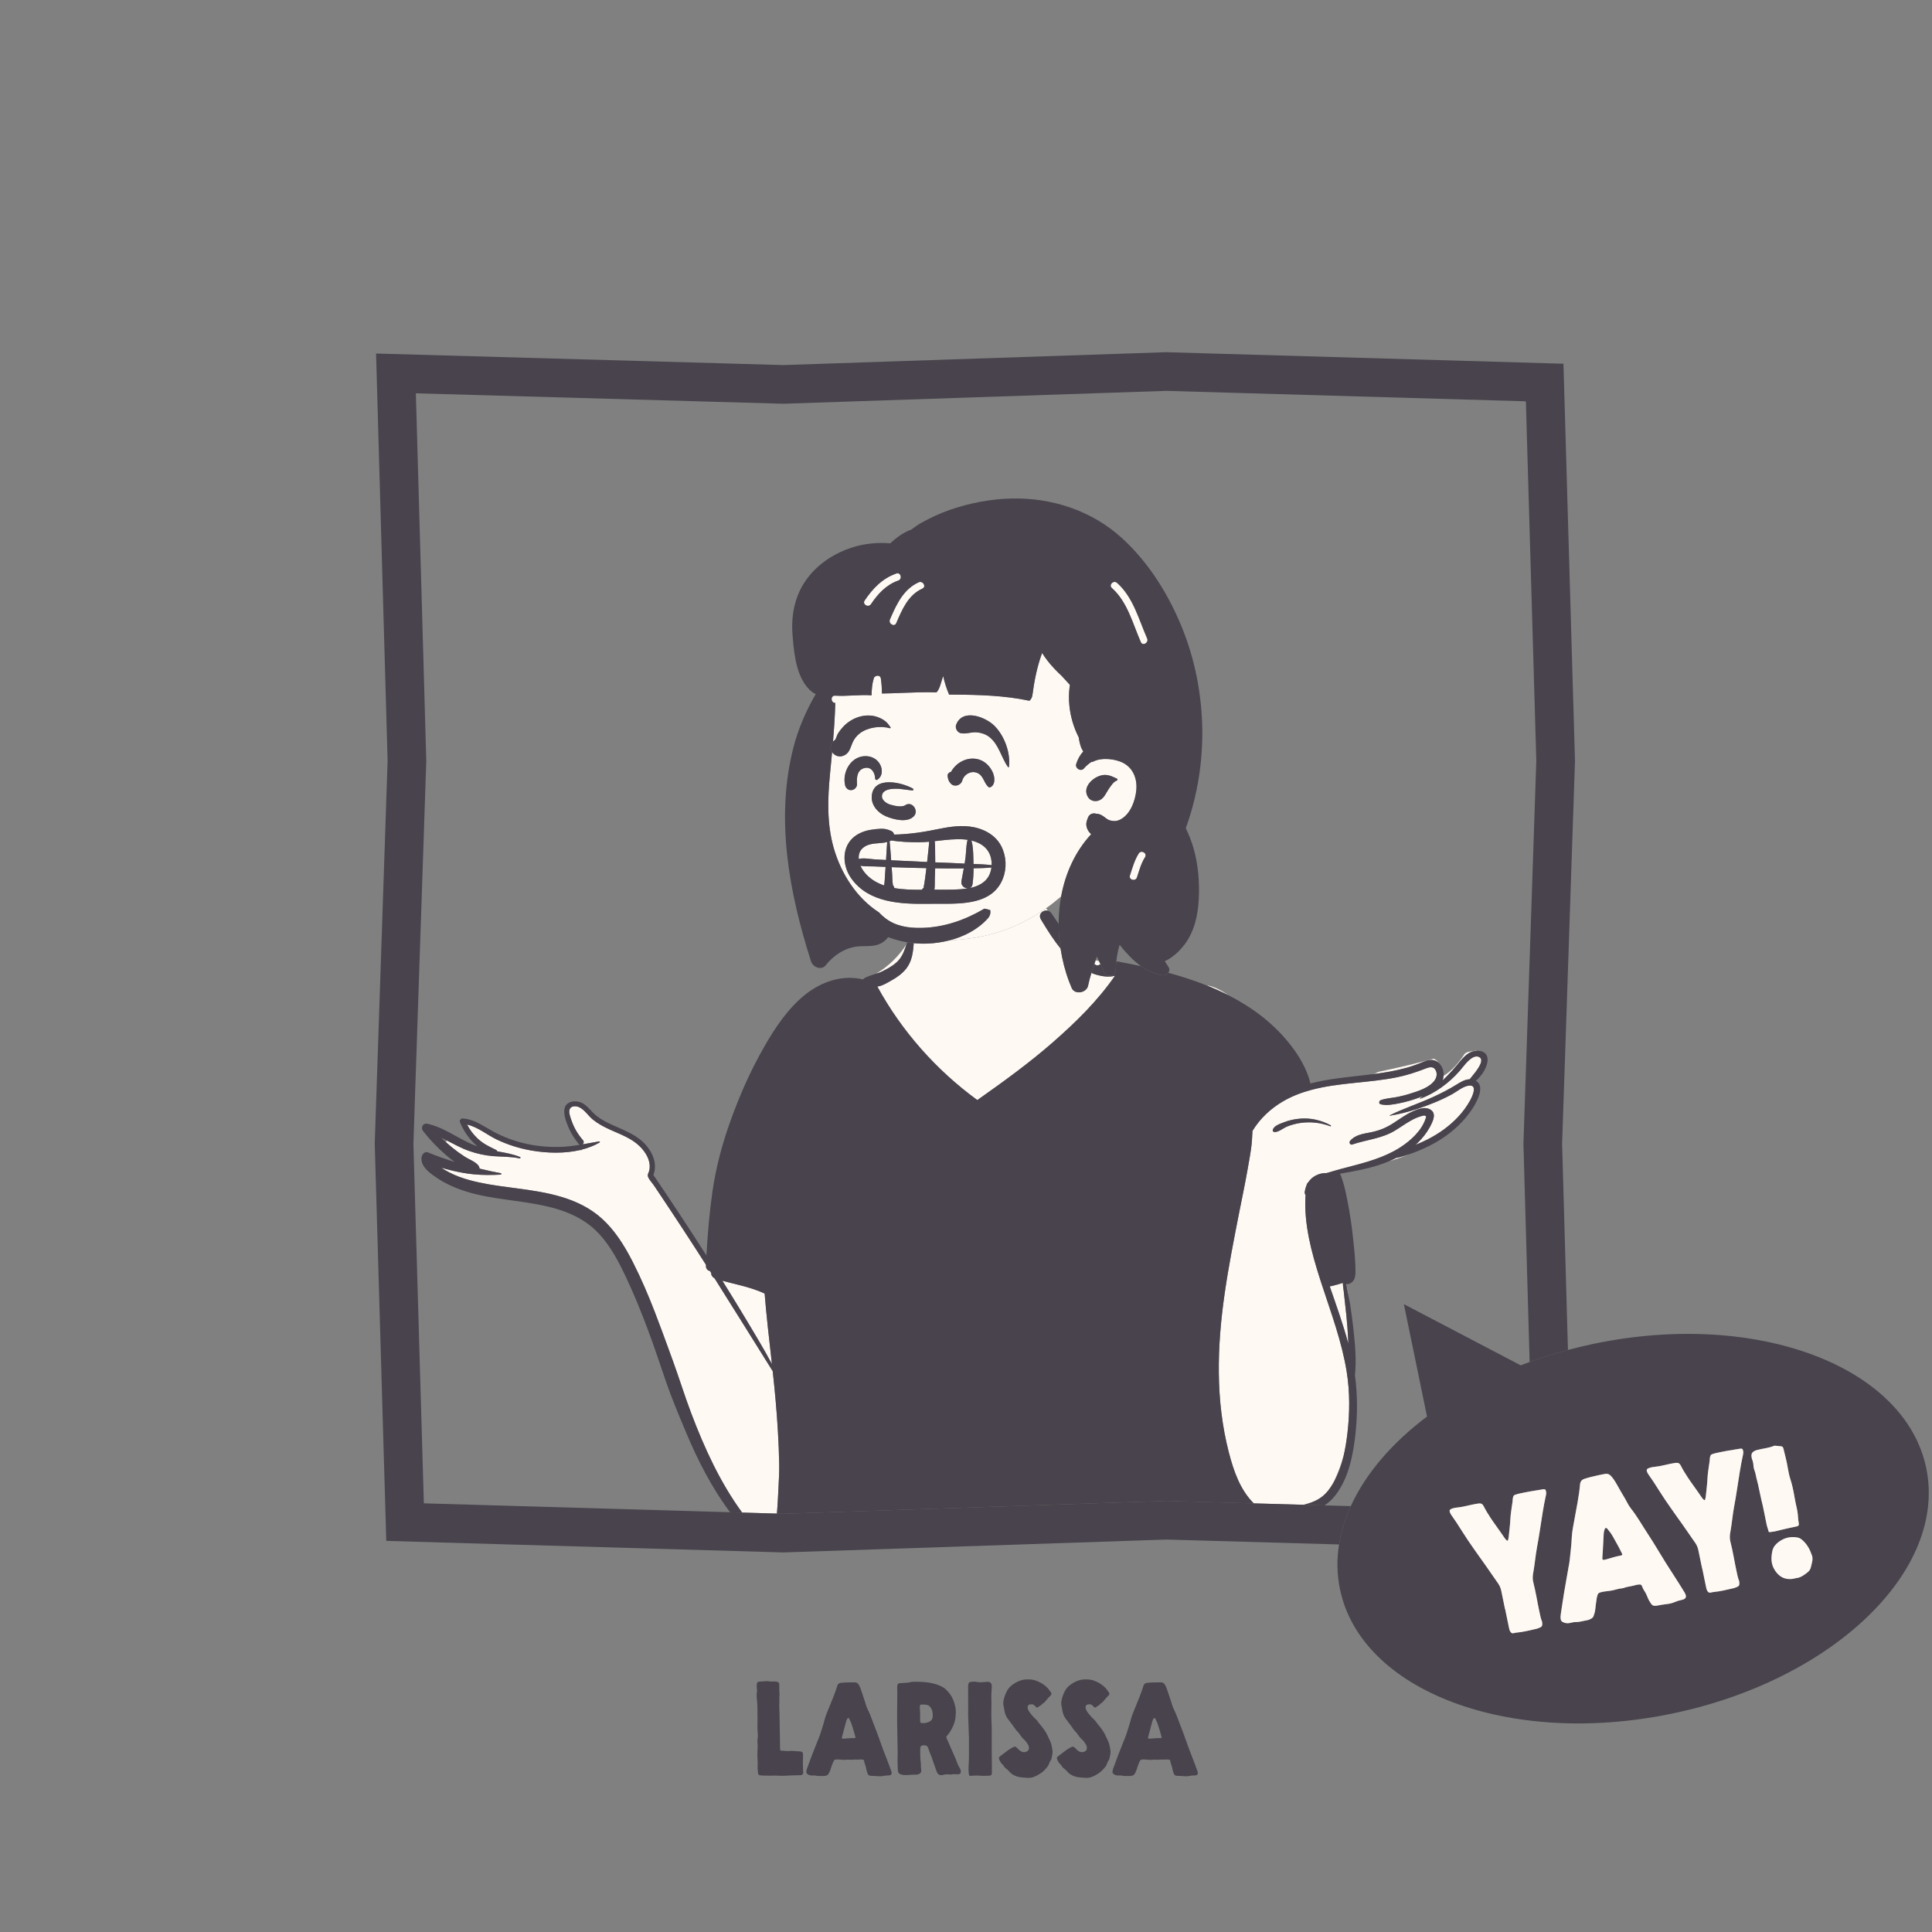 <?xml version="1.0" encoding="UTF-8"?>
<svg id="uuid-07a87aa7-9858-4f09-a072-10a3988a728b" data-name="Ebene 1" xmlns="http://www.w3.org/2000/svg" viewBox="0 0 600 600">
  <rect x="0" y="0" width="600" height="600" fill="#808080" stroke="none"/>
  <defs>
    <style>
      .uuid-4700ba1b-162c-404c-aa15-ca2cc54dd0b8 {
        fill: none;
      }

      .uuid-ed8ee427-1493-4709-b2c4-b21d28599dcd {
        fill: #fff9f4;
      }

      .uuid-d9795284-e14d-420b-9874-33ce5d3e7405 {
        fill: #48434c;
      }
    </style>
  </defs>
  <g>
    <path class="uuid-d9795284-e14d-420b-9874-33ce5d3e7405" d="M235.229,544.841c-.006-.831.032-1.661.071-2.491.022-.472-.048-.95-.071-1.426-.039-.771.2-1.527.121-2.297-.116-1.117-.155-2.239-.114-3.357.056-1.539-.037-3.076-.01-4.613.019-1.037-.067-2.066-.183-3.101-.075-.675-.08-1.369.029-2.051.042-.27.051-.538,0-.806-.096-.517-.034-1.037-.055-1.556-.007-.174.055-.326.115-.479.082-.209.229-.345.456-.377.206-.029.411-.057.617-.07.372-.025.75-.019,1.119-.069.561-.078,1.113-.076,1.673.024.513.091,1.036.028,1.555.038.25.006.497.009.743.066.465.109.679.337.713.808.017.228,0,.458.007.686.017.705-.043,1.411.071,2.115.035.219-.011.453-.025.682-.012.185-.057.372-.044.556.077,1.076-.054,2.152,0,3.227.113,2.223.058,4.446.145,6.666.056,1.434.021,2.867.058,4.299.016.622.021,1.246.046,1.868.019.474.141.585.617.52.299-.04.579.04.865.063.561.046,1.117.063,1.678,0,.436-.05.87.018,1.306.044.601.038,1.2.066,1.799.119.608.055.805.247.835.854.025.498.032,1,0,1.496-.073,1.082-.021,2.161.03,3.239.016.326-.019.651.036.985.071.429-.312.771-.767.8-.125.008-.25,0-.375.001-1.701.019-3.4.099-5.1.189-.434.021-.869-.005-1.306-.032-.808-.048-1.624-.072-2.428-.006-.483.039-.949-.053-1.425-.034-.603.026-1.206.026-1.804-.062-.646-.097-.754-.212-.839-.863-.118-.908-.149-1.812-.088-2.729.042-.637-.053-1.283-.075-1.926-.012-.331-.001-.665-.001-.996l.003-.002Z"/>
    <path class="uuid-d9795284-e14d-420b-9874-33ce5d3e7405" d="M263.874,522.478c.597,0,1.12-.016,1.682.005.479.017.829.209,1.103.661.385.631.637,1.299.854,1.994.317,1.01.647,2.015,1.002,3.011.288.801.442,1.653.828,2.415.99,1.951,1.636,4.039,2.448,6.061.859,2.141,1.575,4.334,2.382,6.493.575,1.535,1.179,3.06,1.764,4.594.273.718.54,1.438.799,2.161.076.214.146.437.168.661.046.459-.187.744-.638.819-.163.027-.329.037-.494.035-.459-.003-.911.038-1.362.133-.636.135-1.27.145-1.919.07-.576-.066-1.161-.052-1.741-.077-.186-.008-.374-.017-.556-.049-.328-.057-.558-.233-.697-.553-.2-.459-.365-.927-.447-1.422-.083-.513-.197-1.015-.397-1.497-.137-.327-.221-.667-.272-1.019-.054-.378-.197-.493-.579-.525-.269-.022-.543-.044-.808-.018-.826.086-1.661-.062-2.486.084-.081.014-.168.017-.248.005-.808-.115-1.613.049-2.421.007-.311-.018-.619-.036-.93-.069-.431-.046-.869-.055-1.299-.027-.293.019-.56.149-.693.455-.084.188-.204.364-.274.558-.275.763-.559,1.522-.796,2.297-.136.447-.367.833-.6,1.225-.158.265-.417.403-.707.471-.241.057-.491.133-.735.121-.825-.041-1.658.073-2.477-.116-.41-.095-.829-.039-1.244-.048-.518-.01-.978-.166-1.378-.497-.205-.172-.306-.38-.294-.653.016-.401.131-.775.268-1.145.523-1.421,1.037-2.848,1.583-4.262.643-1.666,1.313-3.32,1.972-4.981.153-.386.325-.767.449-1.161.48-1.525,1.006-3.036,1.396-4.591.319-1.273.862-2.467,1.345-3.683.904-2.276,1.902-4.517,2.6-6.87.175-.591.578-.865,1.12-.928.906-.105,2.136-.142,2.732-.142v-.003ZM264.368,539.787c.351,0,.701.011,1.051-.003.203-.009.293-.133.238-.34-.021-.08-.041-.16-.062-.242-.315-1.265-.73-2.501-1.122-3.742-.187-.595-.484-1.143-.762-1.696-.152-.306-.384-.304-.564-.019-.166.262-.297.54-.375.849-.238.943-.491,1.882-.74,2.822-.152.579-.295,1.164-.471,1.737-.236.778-.19.85.638.799.723-.044,1.443-.136,2.169-.163v-.002Z"/>
    <path class="uuid-d9795284-e14d-420b-9874-33ce5d3e7405" d="M278.782,543.995c0-.629-.075-5.358-.148-8.036-.046-1.663-.016-3.327-.009-4.992.007-1.768.03-3.534.038-5.303.001-.519-.031-1.038-.036-1.559-.002-.208.009-.417.039-.621.082-.554.307-.703.863-.76,1.155-.114,2.326-.044,3.462-.354.158-.043.328-.06.493-.064,1.809-.053,3.618-.011,5.401.314,1.35.246,2.66.647,3.874,1.319.632.349,1.135.838,1.612,1.36.973,1.062,1.644,2.302,2.028,3.679.25.896.484,1.812.443,2.754-.037.869-.085,1.743-.273,2.595-.175.794-.466,1.559-.842,2.27-.454.86-.921,1.728-1.613,2.432-.241.244-.275.455-.135.771.725,1.633,1.403,3.285,2.143,4.908.456,1.004.888,2.014,1.257,3.05.153.431.372.834.611,1.225.218.355.396.73.401,1.164.006.536-.226.818-.765.857-.31.023-.624.005-.934-.017-.312-.022-.615-.029-.927.042-.428.099-.87.058-1.304.016-.483-.048-.952-.019-1.413.136-.06.021-.12.034-.18.048-.993.216-1.61-.091-1.971-1.034-.349-.911-.641-1.843-.981-2.757-.347-.933-.579-1.904-1.024-2.804-.22-.442-.337-.938-.499-1.408-.366-1.071-.592-1.228-1.726-1.2-.533.012-.841.287-.875.833-.025.415-.005.832-.009,1.248-.009,1.184.018,2.365.197,3.538.037.244.012.498.012.748,0,.374.025.744.091,1.115.147.856-.236,1.393-1.101,1.564-.141.028-.287.065-.43.061-1.041-.041-2.071.121-3.108.14-.564.011-1.118-.048-1.655-.214-.507-.158-.847-.442-.922-1.032-.102-.808-.064-1.617-.112-2.425-.029-.498-.005-.998-.005-1.498.014,0,.034-1.49.034-2.12l-.005.011ZM285.662,530.672c.124,1.115.066,2.233.085,3.352.004.228.021.455.039.683.027.303.083.335.373.388.852.151,1.642-.056,2.412-.384.521-.223.863-.607,1.023-1.17.142-.495.082-.984.041-1.473-.058-.71-.282-1.384-.736-1.944-.245-.305-.548-.562-.959-.64-.571-.11-1.147-.152-1.729-.124-.397.019-.521.117-.549.507-.019.269-.003.539-.003.809l.003-.003Z"/>
    <path class="uuid-d9795284-e14d-420b-9874-33ce5d3e7405" d="M300.67,528.949c0-2.012.005-3.613-.005-5.215-.002-.296.042-.579.112-.86.071-.28.25-.452.559-.508.764-.138,1.517-.174,2.284.007.549.129,1.118.049,1.678.042.351-.005.7-.073,1.053-.1.205-.016.418-.027.622,0,.63.083.982.491,1.025,1.134.044.687-.052,1.367-.096,2.051-.046.706-.046,1.414-.022,2.117.037,1.143.022,2.284,0,3.428-.023,1.351-.039,2.705.046,4.052.121,1.913.043,3.823.064,5.734.031,2.578-.028,5.156.043,7.734.019.665.005,1.329.002,1.992-.004.661-.223.881-.905.903-.661.021-1.324.035-1.986.052-.021,0-.043.002-.063,0-1.158-.115-2.312-.154-3.474-.012-.558.068-.666-.112-.737-.668-.094-.724-.122-1.453-.068-2.175.188-2.511.09-5.025.112-7.538.008-.914.016-1.831-.048-2.742-.09-1.308-.039-2.616-.129-3.921-.135-1.974-.005-3.947-.07-5.508h.004Z"/>
    <path class="uuid-d9795284-e14d-420b-9874-33ce5d3e7405" d="M319.356,521.554c1.464,0,2.059.24,3.047.66,1.131.479,2.097,1.163,2.957,2.03.445.448.7,1.024,1.11,1.491.102.115.086.265.028.414-.083.218-.188.429-.369.569-.6.466-.987,1.117-1.496,1.665-.156.168-.303.343-.5.464-.269.163-.507.362-.719.594-.33.356-.812.498-1.173.817-.136.12-.286.023-.395-.067-.206-.174-.401-.361-.592-.551-.484-.486-1.069-.396-1.636-.249-.345.09-.574.645-.486,1.051.08.365.216.707.427,1.028.608.93,1.347,1.741,2.154,2.494.105.099.227.19.308.306.738,1.057,1.62,2,2.358,3.059.709,1.019,1.151,2.16,1.693,3.257.461.931.602,1.924.765,2.933.153.948-.14,1.804-.308,2.69-.025.14-.093.281-.175.396-.308.429-.507.906-.673,1.397-.111.325-.327.58-.529.84-.632.81-1.372,1.525-2.244,2.053-1.191.719-2.441,1.389-3.908,1.227-1.107-.122-2.228-.081-3.313-.471-.951-.34-1.755-.812-2.36-1.615-.216-.287-.508-.487-.785-.704-.349-.27-.658-.57-.878-.958-.102-.181-.224-.349-.387-.485-.446-.37-.694-.875-.931-1.385-.234-.507-.151-.786.303-1.128.764-.574,1.53-1.144,2.29-1.726.514-.393,1.064-.726,1.641-1.015.604-.303.79-.275,1.269.194.397.391.753.829,1.267,1.088.595.301,1.188.333,1.785.017.515-.271.687-.665.633-1.301-.022-.263-.101-.531-.245-.767-.347-.569-.688-1.143-1.201-1.584-.588-.509-1.047-1.122-1.487-1.755-.154-.221-.296-.461-.487-.645-.623-.595-1.073-1.319-1.566-2.013-.541-.762-1.154-1.468-1.68-2.241-.428-.63-.724-1.304-.867-2.047-.138-.712-.265-1.428-.393-2.142-.062-.353-.047-.706.007-1.057.186-1.182.585-2.291,1.161-3.335.396-.716.936-1.298,1.602-1.795.656-.494,1.35-.901,2.104-1.19.913-.353,1.414-.512,2.878-.512l-.002.001Z"/>
    <path class="uuid-d9795284-e14d-420b-9874-33ce5d3e7405" d="M337.359,521.554c1.464,0,2.059.24,3.047.66,1.131.479,2.097,1.163,2.957,2.03.445.448.7,1.024,1.11,1.491.102.115.086.265.028.414-.083.218-.187.429-.369.569-.6.466-.987,1.117-1.496,1.665-.156.168-.303.343-.5.464-.269.163-.507.362-.719.594-.33.356-.812.498-1.173.817-.136.12-.286.023-.395-.067-.206-.174-.401-.361-.592-.551-.484-.486-1.069-.396-1.636-.249-.345.09-.574.645-.486,1.051.08.365.216.707.427,1.028.608.93,1.347,1.741,2.154,2.494.105.099.227.19.308.306.738,1.057,1.62,2,2.358,3.059.709,1.019,1.151,2.16,1.693,3.257.461.931.602,1.924.765,2.933.153.948-.14,1.804-.308,2.69-.025.14-.093.281-.175.396-.308.429-.507.906-.673,1.397-.111.325-.327.58-.529.84-.632.81-1.372,1.525-2.244,2.053-1.191.719-2.441,1.389-3.908,1.227-1.107-.122-2.228-.081-3.313-.471-.951-.34-1.755-.812-2.36-1.615-.216-.287-.508-.487-.785-.704-.349-.27-.658-.57-.878-.958-.102-.181-.224-.349-.387-.485-.446-.37-.694-.875-.931-1.385-.234-.507-.151-.786.303-1.128.764-.574,1.53-1.144,2.29-1.726.514-.393,1.064-.726,1.641-1.015.604-.303.79-.275,1.269.194.397.391.753.829,1.267,1.088.595.301,1.188.333,1.785.017.515-.271.687-.665.633-1.301-.022-.263-.101-.531-.245-.767-.347-.569-.688-1.143-1.201-1.584-.588-.509-1.047-1.122-1.487-1.755-.154-.221-.296-.461-.487-.645-.623-.595-1.073-1.319-1.566-2.013-.541-.762-1.154-1.468-1.68-2.241-.428-.63-.724-1.304-.867-2.047-.138-.712-.265-1.428-.393-2.142-.062-.353-.047-.706.007-1.057.186-1.182.585-2.291,1.161-3.335.396-.716.936-1.298,1.602-1.795.656-.494,1.35-.901,2.104-1.19.913-.353,1.414-.512,2.878-.512l-.002.001Z"/>
    <path class="uuid-d9795284-e14d-420b-9874-33ce5d3e7405" d="M358.956,522.478c.597,0,1.12-.016,1.682.005.479.017.829.209,1.103.661.385.631.637,1.299.854,1.994.317,1.01.647,2.015,1.002,3.011.288.801.442,1.653.828,2.415.99,1.951,1.636,4.039,2.448,6.061.859,2.141,1.575,4.334,2.382,6.493.575,1.535,1.179,3.06,1.764,4.594.273.718.54,1.438.799,2.161.076.214.146.437.168.661.046.459-.187.744-.638.819-.163.027-.329.037-.494.035-.459-.003-.911.038-1.362.133-.636.135-1.27.145-1.919.07-.576-.066-1.161-.052-1.741-.077-.186-.008-.374-.017-.556-.049-.328-.057-.558-.233-.697-.553-.2-.459-.365-.927-.447-1.422-.083-.513-.197-1.015-.397-1.497-.137-.327-.221-.667-.272-1.019-.054-.378-.197-.493-.579-.525-.269-.022-.543-.044-.808-.018-.826.086-1.661-.062-2.486.084-.081.014-.168.017-.248.005-.808-.115-1.613.049-2.421.007-.311-.018-.619-.036-.93-.069-.431-.046-.869-.055-1.299-.027-.293.019-.56.149-.693.455-.084.188-.204.364-.274.558-.275.763-.559,1.522-.796,2.297-.136.447-.367.833-.6,1.225-.158.265-.417.403-.707.471-.241.057-.491.133-.735.121-.825-.041-1.658.073-2.477-.116-.41-.095-.829-.039-1.244-.048-.518-.01-.978-.166-1.378-.497-.205-.172-.306-.38-.294-.653.016-.401.131-.775.268-1.145.523-1.421,1.037-2.848,1.583-4.262.643-1.666,1.313-3.32,1.972-4.981.153-.386.325-.767.449-1.161.48-1.525,1.006-3.036,1.396-4.591.319-1.273.862-2.467,1.345-3.683.904-2.276,1.902-4.517,2.6-6.87.175-.591.578-.865,1.12-.928.906-.105,2.136-.142,2.732-.142v-.003ZM359.45,539.787c.351,0,.701.011,1.051-.003.203-.009.293-.133.238-.34-.021-.08-.041-.16-.062-.242-.315-1.265-.73-2.501-1.122-3.742-.187-.595-.484-1.143-.762-1.696-.152-.306-.384-.304-.564-.019-.166.262-.297.54-.375.849-.238.943-.491,1.882-.74,2.822-.152.579-.295,1.164-.471,1.737-.236.778-.19.85.638.799.723-.044,1.443-.136,2.169-.163v-.002Z"/>
  </g>
  <g>
    <path class="uuid-4700ba1b-162c-404c-aa15-ca2cc54dd0b8" d="M341.226,298.306l-.577-1.259c-.016.057-.03.107-.043.151l-.034.111c-.11.311-.214.623-.32.935.345.075.693.146,1.042.213l-.069-.15Z"/>
    <path class="uuid-4700ba1b-162c-404c-aa15-ca2cc54dd0b8" d="M325.478,282.846c.394.115.767.356,1.059.774.765,1.095,1.499,2.207,2.229,3.318.001-2.882.269-5.754.787-8.567-1.546,1.337-3.107,2.565-4.686,3.689.21.254.413.516.61.786Z"/>
    <path class="uuid-4700ba1b-162c-404c-aa15-ca2cc54dd0b8" d="M347.938,293.709l-.23-.285c-.481,1.669-.826,3.366-1.021,5.099,2.534.465,5.093.966,7.656,1.519-2.421-1.718-4.505-3.983-6.405-6.333Z"/>
    <path class="uuid-4700ba1b-162c-404c-aa15-ca2cc54dd0b8" d="M417.237,452.288c-.814,2.816-1.863,5.55-3.129,8.186,1.446-2.497,2.441-5.307,3.129-8.186Z"/>
    <path class="uuid-4700ba1b-162c-404c-aa15-ca2cc54dd0b8" d="M473.125,355.014l3.994-118.737-3.244-111.648-111.654-3.244-118.912,4-.186-.005-113.976-3.234,3.239,114.166-.006.187-3.994,118.727,3.244,111.648,95.092,2.763c-5.664-7.646-9.987-16.035-13.685-24.869l-.323-.77c-2.044-4.878-4.108-9.806-5.836-14.798-1.881-5.436-3.652-10.918-5.684-16.3-1.961-5.201-4.027-10.373-6.38-15.412-2.356-5.044-4.931-10.171-8.736-14.297-6.789-7.363-16.672-8.945-26.135-10.268l-2.39-.333c-4.922-.69-9.853-1.46-14.545-3.157-2.441-.881-4.825-1.978-6.991-3.422l-.091-.06c-2.163-1.438-5.385-3.582-5.007-6.53.114-.892.947-1.978,2.018-1.537,2.697,1.111,5.453,2.114,8.25,2.961-.892-.668-1.768-1.367-2.617-2.089-2.478-2.109-4.726-4.456-6.763-6.985-.139-.167-.273-.335-.406-.506-.83-1.051-.085-2.586,1.327-2.282.219.048.438.099.654.156,2.923.746,5.559,2.201,8.194,3.656-1.287-1.571-.369-3.786,1.217-4.612 0-.439.429-.867.862-.843.307.017.605.045.901.091,3.206.466,5.82,2.444,8.642,3.973,3.302,1.791,6.86,3.075,10.532,3.865,3.586.773,7.289,1.043,10.952.875,1.816-.083,3.596-.318,5.364-.611l-.049-.031c-.066-.044-.13-.1-.189-.171-1.279-1.518-2.355-3.168-3.153-4.99-.705-1.611-1.475-3.578-1.424-5.371.099-3.265,3.997-3.584,6.146-2.089,1.478,1.026,2.509,2.561,3.913,3.675,1.459,1.154,3.142,2.002,4.831,2.773l.461.208c3.504,1.574,7.167,2.927,9.816,5.84,2.39,2.632,3.802,6.11,2.527,9.517,5.613,8.258,11.111,16.591,16.477,25.011l.044-.801c.363-6.406.923-12.84,1.837-19.175,1.083-7.514,3.052-14.809,5.621-21.948,2.535-7.033,5.476-13.876,9.065-20.441,3.365-6.152,7.176-12.385,12.368-17.179,5.374-4.962,12.439-7.903,19.691-6.201.333-.594,2.466-1.273,4.018-1.767,3.796-2.197,7.085-5.413,9.484-9.138.071-.204.145-.408.221-.611-2.02-.336-4.008-.871-5.922-1.597-.625.864-1.495,1.574-2.396,2.009-1.556.747-3.167.764-4.8.781-.778.008-1.561.016-2.344.104-3.939.438-7.44,2.773-9.85,5.837-1.35,1.714-4.001.549-4.558-1.205-6.783-21.28-11.12-44.304-5.479-66.383,1.478-5.78,3.947-11.504,6.957-16.659-.406-.131-.799-.347-1.154-.631-4.671-3.739-5.517-11.059-5.99-16.75l-.088-1.094c-.478-6.442.862-12.682,4.89-17.827,3.458-4.419,8.384-7.531,13.703-9.23,3.822-1.219,7.807-1.574,11.76-1.259,1.972-1.839,4.146-3.41,6.582-4.285h.003l.226-.177c.908-.702,1.851-1.363,2.874-1.927,2.839-1.569,5.809-2.956,8.875-4.018,6.13-2.117,12.598-3.354,19.089-3.51,12.532-.301,24.954,3.78,34.278,12.263,8.608,7.829,14.934,18.21,19.14,28.987,4.072,10.449,6.005,21.834,5.834,33.039-.094,6.255-.867,12.535-2.305,18.623-.713,3.015-1.572,5.996-2.617,8.912-.065.182-.131.364-.199.545.969,2.032,1.807,4.126,2.427,6.309,1.429,5.047,1.89,10.563,1.606,15.795-.267,4.95-1.358,10.009-4.408,14.027-1.438,1.896-3.177,3.566-5.266,4.74-.27.154-.563.304-.873.449.358.6.736,1.191,1.128,1.768.446.656.334,1.32-.05,1.816,4.041,1.1,8.032,2.384,11.896,3.923,1.927.188,4.312,1.355,6.869,3.104,7.22,3.688,13.75,8.529,18.961,15.083,2.767,3.484,5.315,7.712,6.386,12.125.047.041.096.08.156.112,2.719-.694,5.5-1.171,8.232-1.549,3.703-.509,7.441-.846,11.155-1.322.55-.197,1.095-.43,1.633-.708,5.72-1.205,11.484-2.537,17.14-4.071.623.243,1.227.748,1.638,1.363,1.057.987,1.548,2.528,1.419,3.983,2.673-1.667,4.771-4.164,6.553-6.855.872-.879,2.42-.69,3.591-1.055.019.034.028.073.045.108,1.708-.139,3.389.549,3.484,2.604.102,2.222-1.711,5.101-3.629,6.704,2.976,1.664.322,6.531-1.117,8.724l-.173.26c-2.521,3.723-5.863,6.815-9.645,9.227-2.342,1.492-4.839,2.711-7.414,3.743-.76.307-1.531.582-2.308.842-2.054.845-4.16,1.571-6.301,2.18-1.09.465-2.199.881-3.322,1.238-3.891,1.234-7.889,1.958-11.899,2.64,1.068,2.525,1.674,5.299,2.204,7.986l.181.926c.699,3.592,1.233,7.244,1.623,10.882.028.259.055.52.083.781.363,3.399.737,6.895.678,10.3-.02,1.216-.352,2.487-1.495,3.115-.474.261-.965.36-1.415.304.509,1.867.885,3.781,1.16,5.691.015.092.035.182.05.273.392,2.438.719,4.888.998,7.341.565,4.959,1.051,10.106.554,15.093.844,6.121.804,12.367.111,18.5-.739,6.516-2.16,13.587-6.323,18.853-.988,1.248-2.074,2.2-3.26,2.968l8.182.232c4.582-10.057,12.775-19.625,23.675-27.822l-7.19-34.903,36.283,18.998c.917-.355,1.839-.705,2.771-1.043l-1.923-67.771.006-.187Z"/>
    <path class="uuid-4700ba1b-162c-404c-aa15-ca2cc54dd0b8" d="M137,353.313c.492.481.996.949,1.507,1.409.083-.186.193-.359.328-.511-.607-.309-1.217-.613-1.834-.898Z"/>
    <path class="uuid-4700ba1b-162c-404c-aa15-ca2cc54dd0b8" d="M180.635,357.025c-.155.04-.309.083-.466.12.178.035.355.069.533.104-.019-.077-.047-.148-.068-.224Z"/>
    <path class="uuid-ed8ee427-1493-4709-b2c4-b21d28599dcd" d="M441.91,329.82l.188-.077c1.229-.493,2.545-.848,3.813-.267.372.17.688.412.976.682-.411-.615-1.015-1.12-1.638-1.363-5.656,1.534-11.419,2.866-17.14,4.071-.538.278-1.083.511-1.633.708,3.5-.447,6.978-1.017,10.384-1.978,1.722-.486,3.396-1.092,5.05-1.776Z"/>
    <path class="uuid-ed8ee427-1493-4709-b2c4-b21d28599dcd" d="M337.907,306.164c-.466,2.191-4.132,2.876-5.084.665-.275-.645-.54-1.296-.787-1.955-1.247-3.289-2.13-6.761-2.668-10.297-2.039-2.511-3.816-5.286-5.475-8.012l-.627-1.035c-1.008-1.669.748-3.11,2.212-2.684-.198-.269-.401-.531-.61-.786-9.023,6.422-18.672,9.46-29.98,9.968-2.266.586-4.593.919-6.869,1.012-1.413.058-2.83.008-4.237-.132-.224,2.87-.543,5.704-2.46,8.041-1.194,1.455-2.726,2.546-4.354,3.461-1.353.756-2.919,1.771-4.501,1.961,7.551,13.848,18.313,25.969,31.053,35.261l.652-.46c7.82-5.52,15.594-11.165,22.799-17.469,7.139-6.249,13.914-12.871,19.313-20.694-2.069.631-4.72.083-6.61-.568-.248-.086-.48-.199-.722-.295-.208.682-.405,1.368-.583,2.059-.167.648-.321,1.302-.46,1.958Z"/>
    <path class="uuid-ed8ee427-1493-4709-b2c4-b21d28599dcd" d="M407.09,336.444c-.061-.032-.11-.071-.156-.112.011.047.028.093.039.139.039-.01.079-.018.118-.028Z"/>
    <path class="uuid-ed8ee427-1493-4709-b2c4-b21d28599dcd" d="M237.466,401.727c-2.594-1.219-5.323-2.004-8.113-2.705-1.614-.409-3.234-.79-4.837-1.239-.06-.017-.119-.034-.182-.048,4.004,6.42,7.926,12.891,11.76,19.413,1.259,2.14,2.464,4.305,3.64,6.488l-.152-1.368c-.766-6.841-1.572-13.679-2.116-20.54Z"/>
    <path class="uuid-ed8ee427-1493-4709-b2c4-b21d28599dcd" d="M417.706,404.685c-.151-1.273-.27-2.552-.418-3.825-.026-.226-.059-.457-.092-.691-.082-.578-.167-1.175-.161-1.755-.92.326-2.072.609-2.427.701l-.602.162c-.357.095-.704.178-1.043.214,2.029,5.9,4.163,11.791,5.775,17.813-.071-1.646-.151-3.291-.273-4.931-.19-2.569-.452-5.13-.759-7.687Z"/>
    <path class="uuid-ed8ee427-1493-4709-b2c4-b21d28599dcd" d="M405.382,467.18c2.921-.787,5.207-1.872,7.135-4.314.593-.75,1.109-1.56,1.591-2.393,1.266-2.635,2.315-5.369,3.129-8.186.546-2.285.911-4.604,1.182-6.823l.052-.434c.736-6.289.767-12.769-.236-19.029-1.5-9.372-4.862-18.296-7.792-27.284l-.173-.53-.269-.836c-2.717-8.479-5.126-17.35-4.545-26.271-.193-.222-.296-.534-.245-.94.091-.694.273-1.358.543-1.975.094-.665.608-1.094.608-1.094.534-.776,1.242-1.435,2.12-1.927.904-.506,2.271-.929,3.47-.83,1.077-.341,4.328-1.249,4.328-1.249,5.623-1.507,11.349-2.776,16.466-5.504.756-.401,1.498-.833,2.222-1.305,3.16-2.049,6.57-5.146,7.767-8.847l.015-.046c.016-.049.032-.096.048-.14.13-.375.209-.602-.231-.754-.259-.093-.643 0-.965.094l-.55.162c-1.007.307-1.952.754-2.867,1.266-1.725.964-3.322,2.131-5.01,3.149-4.075,2.458-8.773,2.788-13.212,4.285-.696.236-1.066-.659-.662-1.137,1.605-1.893,4.101-2.185,6.403-2.64l.231-.047c2.452-.507,4.55-1.374,6.675-2.73,1.961-1.25,3.833-2.669,5.957-3.644.489-.227,1.037-.466,1.605-.665.083-.028.165-.057.247-.083,1.273-.412,2.649-.582,3.791.097,1.912,1.135.913,3.379.099,4.955l-.263.5c-.999,1.849-2.348,3.531-3.872,4.972-.193.182-.389.363-.585.537,1.273-.506,2.526-1.057,3.751-1.682,3.589-1.833,6.906-4.189,9.643-7.162,1.35-1.463,2.526-3.066,3.501-4.803.597-1.057,2.362-4.592.228-4.771-.154-.015-.33-.011-.529.014-1.859.233-3.638,1.81-5.24,2.686-1.771.969-3.595,1.824-5.462,2.586-1.68.685-3.388,1.327-5.118,1.896l-.124.041-.124.039c-2.771.906-5.607,1.637-8.474,2.094-.057.008-.102-.068-.043-.1,4.504-2.248,9.338-3.757,13.891-5.897,2.291-1.074,4.538-2.222,6.69-3.555,1.239-.767,2.719-1.719,4.249-1.759l.156-.193c.091-.11.191-.231.299-.362,1.497-1.807,4.445-5.368,2.509-6.34-1.874-.942-4.044,1.781-5.363,3.437-.237.297-.447.56-.622.761l-.163.185c-3.269,3.693-7.488,6.815-12.125,8.545-.105.037-.153-.114-.074-.17.301-.213.6-.426.898-.643l-.289.114c-.383.15-.76.292-1.124.426-1.972.73-4.001,1.307-6.062,1.714l-.047.009c-1.86.364-3.742.731-5.614.294-.688-.162-.574-1.074,0-1.284,1.489-.548,3.047-.62,4.598-.901,1.552-.281,3.086-.659,4.59-1.137,2.498-.79,5.817-1.807,7.468-4.001.674-.895.941-2.004.492-3.069-.631-1.498-1.927-1.222-3.197-.727l-.378.147c-2.77,1.069-5.541,1.961-8.46,2.561-8.69,1.791-18.105,1.626-26.742,3.953-3.021.81-5.948,1.927-8.713,3.538-3.862,2.248-7.195,5.382-9.492,9.188-.094,1.89-.176,3.737-.449,5.615-.202,1.398-.439,2.789-.684,4.179l-.444,2.502c-.747,4.251-1.648,8.48-2.484,12.717-1.671,8.477-3.348,16.957-4.581,25.511-2.365,16.372-2.882,33.122,1.287,49.257,1.514,5.87,3.534,11.688,7.765,15.889l15.461.439c.126-.034.253-.071.378-.104l.16-.043ZM399.735,349.841c-.411.16-.861.43-1.326.71-.871.523-1.797,1.079-2.627,1.012-.333-.029-.622-.321-.514-.676.384-1.252,2.099-1.821,3.271-2.273l.153-.06c1.586-.625,3.248-.986,4.945-1.137,3.373-.298,6.673.454,9.639,2.069.156.082.048.358-.125.29-2.944-1.14-6.207-1.487-9.335-1.029-1.393.202-2.768.583-4.081,1.094Z"/>
    <path class="uuid-ed8ee427-1493-4709-b2c4-b21d28599dcd" d="M374.718,306.02c2.344.934,4.639,1.964,6.869,3.104-2.557-1.749-4.942-2.915-6.869-3.104Z"/>
    <path class="uuid-ed8ee427-1493-4709-b2c4-b21d28599dcd" d="M241.371,468.921c.122-1.537.215-3.075.283-4.614.038-.87.084-1.741.13-2.613.125-2.363.251-4.731.206-7.089-.131-6.669-.537-13.331-1.131-19.975-.261-2.936-.563-5.871-.884-8.804-6.028-9.609-11.995-19.257-18.06-28.842l-.074-.043c-.412-.25-.744-.595-.921-1.1-.048-.139-.051-.298-.014-.449l-.432-.679c-.696-.139-1.27-.679-1.228-1.637l.011-.27-1.153-1.806c-.77-1.204-1.542-2.406-2.317-3.607-2.381-3.689-4.783-7.366-7.209-11.026-1.214-1.827-2.427-3.657-3.646-5.482-.611-.912-1.222-1.824-1.836-2.734-.529-.787-1.555-1.844-1.844-2.728-.155-.479-.012-.826.151-1.223.07-.17.144-.349.199-.551.233-.861.233-1.756.057-2.626-.387-1.896-1.541-3.586-2.882-4.939-2.493-2.517-5.88-3.718-9.051-5.144l-.387-.176c-1.833-.844-3.624-1.788-5.198-3.061-1.444-1.165-2.583-3.095-4.297-3.868-.824-.369-2.201-.489-2.787.384-.585.874-.065,2.348.293,3.363.017.049.034.097.048.144l.148.428c.772,2.188,1.979,4.187,3.506,5.936.384.438.236.983-.097,1.287,1.699-.296,3.399-.628,5.115-.909.199-.031.338.227.145.341-1.719.997-3.607,1.715-5.581,2.217.021.076.048.147.068.224-.178-.035-.356-.07-.533-.104-4.854,1.141-10.197.974-14.885.192l-.409-.07c-3.615-.637-7.133-1.757-10.458-3.317-3.052-1.429-5.999-3.973-9.355-4.709.838,1.631,1.955,3.103,3.296,4.362,1.518,1.425,3.223,2.311,5.05,3.188l.614.293c.228.108.358.276.409.463,2.398.443,4.771.81,7.053,1.759.261.111.171.503-.122.438-2.612-.574-5.28-.497-7.932-.688l-.159-.01-.156-.012c-2.541-.202-5.058-.77-7.46-1.614-2.376-.832-4.581-2.068-6.822-3.208-.135.153-.245.326-.328.511.601.542,1.211,1.072,1.838,1.583,1.268,1.035,2.597,2.001,3.97,2.896,1.31.855,3.2,1.475,4.194,2.686.273.335.404.688.415,1.02l.597.146c2.001.484,4.007.929,6.013,1.286.261.048.182.432-.062.446-2.879.15-5.667.162-8.477-.117-1.091-.105-2.185-.256-3.291-.458-2.259-.412-4.479-.938-6.667-1.58.767.512,1.56.98,2.373,1.406,2.041,1.074,4.212,1.853,6.434,2.461,3.851,1.059,7.821,1.64,11.779,2.166l2.947.389c9.367,1.245,19.054,2.817,26.334,9.37,4.044,3.639,6.983,8.378,9.457,13.187l.268.525c2.526,4.985,4.735,10.137,6.744,15.352,1.587,4.122,3.108,8.271,4.617,12.425l1.13,3.116c1.898,5.246,3.552,10.589,5.527,15.806,4.079,10.778,8.994,21.561,15.841,30.909l10.791.313c.001-.016.002-.032.004-.048l.09-1.09Z"/>
    <path class="uuid-ed8ee427-1493-4709-b2c4-b21d28599dcd" d="M418.08,399.029c.148.559.245,1.137.362,1.674.273,1.254.536,2.511.749,3.779-.275-1.91-.652-3.824-1.16-5.691-.006-.001-.012,0-.018-.001l.067.238Z"/>
    <path class="uuid-ed8ee427-1493-4709-b2c4-b21d28599dcd" d="M340.253,298.243c-.129.38-.261.759-.39,1.139.191.113.373.24.568.345.385.207.828.025,1.323-.277l-.459-.995c-.349-.067-.698-.137-1.042-.213Z"/>
    <path class="uuid-ed8ee427-1493-4709-b2c4-b21d28599dcd" d="M433.624,359.582c-.73.375-1.477.717-2.231,1.038,2.141-.609,4.247-1.334,6.301-2.18-.498.167-.996.332-1.5.479-.847.244-1.699.554-2.569.662Z"/>
    <path class="uuid-ed8ee427-1493-4709-b2c4-b21d28599dcd" d="M278.26,299.023c1.486-1.281,2.219-2.782,2.867-4.604.134-.378.264-.77.401-1.163-2.399,3.725-5.688,6.942-9.484,9.138.678-.216,1.247-.396,1.504-.518,1.64-.781,3.328-1.659,4.712-2.853Z"/>
    <path class="uuid-ed8ee427-1493-4709-b2c4-b21d28599dcd" d="M447.975,335.569l.331-.311c.328-.313.651-.63.971-.954,1.205-1.225,2.365-2.498,3.45-3.833.98-1.202,1.958-2.424,3.262-3.297.69-.461,1.602-.762,2.507-.836-.017-.035-.026-.073-.045-.108-1.171.365-2.719.176-3.591,1.055-1.783,2.692-3.88,5.189-6.553,6.855-.032.36-.087.715-.196,1.052-.04.128-.085.253-.136.375Z"/>
    <path class="uuid-d9795284-e14d-420b-9874-33ce5d3e7405" d="M414.58,464.543c4.163-5.266,5.584-12.336,6.323-18.853.694-6.133.733-12.379-.111-18.5.497-4.987.011-10.134-.554-15.093-.279-2.453-.605-4.902-.998-7.341-.015-.092-.035-.182-.05-.273-.212-1.268-.476-2.525-.749-3.779-.117-.537-.214-1.115-.362-1.674l-.067-.238c.006.001.012,0,.018.001.45.055.941-.044,1.415-.304,1.142-.628,1.475-1.898,1.495-3.115.058-3.405-.315-6.9-.678-10.3-.028-.261-.056-.521-.083-.781-.389-3.638-.924-7.29-1.623-10.882l-.181-.926c-.53-2.687-1.136-5.461-2.204-7.986,4.01-.682,8.008-1.406,11.899-2.64,1.122-.358,2.231-.774,3.322-1.238.755-.322,1.501-.663,2.231-1.038.87-.108,1.722-.418,2.569-.662.505-.148,1.003-.313,1.5-.479.776-.26,1.547-.535,2.308-.842,2.575-1.031,5.073-2.25,7.414-3.743,3.783-2.413,7.125-5.505,9.645-9.227l.173-.26c1.439-2.192,4.094-7.059,1.117-8.724,1.918-1.603,3.731-4.481,3.629-6.704-.095-2.055-1.775-2.742-3.484-2.604-.905.073-1.817.375-2.507.836-1.304.872-2.282,2.094-3.262,3.297-1.085,1.335-2.245,2.609-3.45,3.833-.32.324-.643.641-.971.954l-.331.311c.051-.122.097-.247.136-.375.108-.337.164-.692.196-1.052.128-1.455-.362-2.997-1.419-3.983-.288-.269-.604-.511-.976-.682-1.268-.581-2.584-.226-3.813.267l-.188.077c-1.654.685-3.328,1.29-5.05,1.776-3.406.961-6.884,1.531-10.384,1.978-3.714.475-7.452.812-11.155,1.322-2.731.378-5.512.855-8.232,1.549-.039.01-.079.018-.118.028-.011-.047-.027-.093-.039-.139-1.071-4.413-3.619-8.641-6.386-12.125-5.21-6.554-11.741-11.396-18.961-15.083-2.23-1.139-4.525-2.169-6.869-3.104-3.863-1.54-7.855-2.824-11.896-3.923-.433.561-1.213.908-1.945.778-2.447-.434-4.598-1.459-6.534-2.834-2.563-.553-5.121-1.054-7.656-1.519-.063.559-.111,1.121-.141,1.688-.02.31-.031.622-.04.938l-.002.059c-.097,1.708-2.704,2.672-3.524.899l-1.225-2.655c-.495.302-.938.484-1.323.277-.195-.105-.377-.232-.568-.345-.094.278-.188.556-.285.833l-.151.437c-.168.495-.324.994-.477,1.494.242.096.474.209.722.295,1.89.651,4.541,1.199,6.61.568-5.399,7.824-12.174,14.445-19.313,20.694-7.206,6.304-14.979,11.95-22.799,17.469l-.652.46c-12.74-9.292-23.502-21.413-31.053-35.261,1.583-.191,3.148-1.205,4.501-1.961,1.628-.915,3.16-2.006,4.354-3.461,1.917-2.337,2.237-5.172,2.46-8.041-.68-.067-1.358-.152-2.032-.264-.076.204-.15.407-.221.611-.136.393-.267.785-.401,1.163-.648,1.822-1.381,3.323-2.867,4.604-1.384,1.194-3.072,2.072-4.712,2.853-.257.122-.826.303-1.504.518-1.552.494-3.685,1.173-4.018,1.767-7.253-1.702-14.317,1.239-19.691,6.201-5.192,4.794-9.003,11.026-12.368,17.179-3.589,6.565-6.531,13.408-9.065,20.441-2.569,7.139-4.538,14.434-5.621,21.948-.914,6.335-1.474,12.769-1.837,19.175l-.044.801c-5.365-8.42-10.864-16.753-16.477-25.011,1.276-3.407-.136-6.886-2.527-9.517-2.648-2.913-6.312-4.266-9.816-5.84l-.461-.208c-1.689-.771-3.372-1.619-4.831-2.773-1.404-1.114-2.435-2.649-3.913-3.675-2.148-1.495-6.046-1.177-6.146,2.089-.051,1.793.719,3.76,1.424,5.371.799,1.822,1.875,3.473,3.153,4.99.059.071.124.126.189.171l.049.031c-1.768.293-3.548.529-5.364.611-3.663.168-7.366-.102-10.952-.875-3.672-.79-7.23-2.074-10.532-3.865-2.822-1.529-5.436-3.507-8.642-3.973-.296-.045-.594-.074-.901-.091-.433-.024-.861.404-.862.843,0,.08.009.159.04.237.111.279.227.554.355.833,1.108,2.441,2.808,4.809,4.928,6.607l.165.137c-.747-.259-1.483-.549-2.208-.875-1.533-.69-3.015-1.508-4.497-2.326-2.636-1.455-5.271-2.91-8.194-3.656-.216-.057-.435-.108-.654-.156-1.412-.304-2.157,1.23-1.327,2.282.134.171.267.338.406.506,2.038,2.529,4.285,4.877,6.763,6.985.85.722,1.725,1.421,2.617,2.089-2.796-.847-5.553-1.85-8.25-2.961-1.071-.441-1.904.645-2.018,1.537-.378,2.948,2.845,5.092,5.007,6.53l.091.06c2.166,1.444,4.55,2.541,6.991,3.422,4.692,1.696,9.623,2.466,14.545,3.157l2.39.333c9.463,1.323,19.346,2.905,26.135,10.268,3.805,4.126,6.38,9.253,8.736,14.297,2.353,5.039,4.419,10.211,6.38,15.412,2.032,5.382,3.802,10.864,5.684,16.3,1.728,4.992,3.792,9.92,5.836,14.798l.323.77c3.698,8.834,8.021,17.223,13.685,24.869l3.765.109c-6.847-9.348-11.762-20.132-15.841-30.909-1.975-5.217-3.629-10.56-5.527-15.806l-1.13-3.116c-1.508-4.155-3.03-8.303-4.617-12.425-2.009-5.215-4.217-10.367-6.744-15.352l-.268-.525c-2.473-4.809-5.412-9.548-9.457-13.187-7.28-6.553-16.968-8.125-26.334-9.37l-2.947-.389c-3.958-.526-7.929-1.107-11.779-2.166-2.222-.608-4.394-1.387-6.434-2.461-.812-.426-1.605-.895-2.373-1.406,2.188.642,4.408,1.168,6.667,1.58,1.105.202,2.199.353,3.291.458,2.811.278,5.598.267,8.477.117.244-.015.324-.398.062-.446-2.006-.357-4.013-.802-6.013-1.286l-.597-.146c-.011-.332-.142-.685-.415-1.02-.995-1.21-2.884-1.83-4.194-2.686-1.373-.895-2.703-1.861-3.97-2.896-.627-.511-1.238-1.041-1.838-1.583-.51-.46-1.014-.929-1.507-1.409.617.285,1.227.589,1.834.898,2.241,1.141,4.445,2.377,6.822,3.208,2.401.844,4.919,1.412,7.46,1.614l.156.012.159.01c2.651.19,5.32.114,7.932.688.293.065.384-.327.122-.438-2.282-.949-4.655-1.316-7.053-1.759-.051-.188-.182-.355-.409-.463l-.614-.293c-1.827-.878-3.532-1.764-5.05-3.188-1.341-1.259-2.458-2.731-3.296-4.362,3.356.736,6.303,3.28,9.355,4.709,3.325,1.56,6.843,2.68,10.458,3.317l.409.07c4.688.782,10.031.949,14.885-.192.156-.037.311-.08.466-.12,1.974-.502,3.863-1.22,5.581-2.217.193-.114.054-.372-.145-.341-1.716.281-3.416.614-5.115.909.333-.304.48-.85.097-1.287-1.526-1.749-2.734-3.748-3.506-5.936l-.148-.428c-.014-.047-.031-.094-.048-.144-.358-1.015-.878-2.489-.293-3.363.585-.872,1.963-.753,2.787-.384,1.714.773,2.853,2.703,4.297,3.868,1.574,1.273,3.365,2.217,5.198,3.061l.387.176c3.17,1.426,6.558,2.627,9.051,5.144,1.341,1.353,2.495,3.044,2.882,4.939.176.87.176,1.765-.057,2.626-.055.202-.129.381-.199.551-.163.396-.306.743-.151,1.223.29.884,1.316,1.941,1.844,2.728.614.91,1.225,1.822,1.836,2.734,1.219,1.824,2.433,3.655,3.646,5.482,2.427,3.66,4.828,7.338,7.209,11.026.775,1.201,1.547,2.404,2.317,3.607l1.153,1.806-.011.27c-.042.958.531,1.498,1.228,1.637l.432.679c-.037.151-.034.31.014.449.177.505.509.85.921,1.1l.074.043c6.064,9.585,12.032,19.233,18.06,28.842.321,2.932.622,5.868.884,8.804.594,6.644,1,13.306,1.131,19.975.045,2.358-.08,4.727-.206,7.089-.046.872-.092,1.743-.13,2.613-.068,1.539-.162,3.077-.283,4.614l-.09,1.09c-.001.016-.002.032-.004.048l2.006.058,118.913-4,.186.005,27,.766c-4.231-4.202-6.25-10.02-7.765-15.889-4.169-16.136-3.652-32.885-1.287-49.257,1.233-8.554,2.91-17.034,4.581-25.511.835-4.237,1.736-8.466,2.484-12.717l.444-2.502c.245-1.39.482-2.781.684-4.179.273-1.878.355-3.726.449-5.615,2.296-3.805,5.63-6.94,9.492-9.188,2.765-1.611,5.692-2.728,8.713-3.538,8.636-2.327,18.052-2.163,26.742-3.953,2.919-.601,5.691-1.492,8.46-2.561l.378-.147c1.27-.495,2.566-.77,3.197.727.449,1.066.182,2.174-.492,3.069-1.651,2.194-4.97,3.211-7.468,4.001-1.503.478-3.038.855-4.59,1.137-1.552.281-3.109.353-4.598.901-.574.21-.688,1.123,0,1.284,1.872.437,3.754.069,5.614-.294l.047-.009c2.061-.407,4.089-.983,6.062-1.714.364-.134.74-.275,1.124-.426l.289-.114c-.298.216-.597.429-.898.643-.08.057-.031.207.074.17,4.637-1.73,8.857-4.852,12.125-8.545l.163-.185c.175-.201.385-.464.622-.761,1.319-1.655,3.489-4.378,5.363-3.437,1.937.972-1.012,4.532-2.509,6.34-.108.131-.208.252-.299.362l-.156.193c-1.529.04-3.01.991-4.249,1.759-2.151,1.333-4.399,2.481-6.69,3.555-4.553,2.14-9.387,3.649-13.891,5.897-.06.031-.014.108.043.1,2.867-.458,5.704-1.188,8.474-2.094l.124-.039.124-.041c1.73-.569,3.438-1.21,5.118-1.896,1.867-.761,3.691-1.617,5.462-2.586,1.603-.875,3.382-2.453,5.24-2.686.199-.026.375-.029.529-.014,2.134.179.369,3.714-.228,4.771-.975,1.737-2.151,3.339-3.501,4.803-2.737,2.973-6.053,5.329-9.643,7.162-1.225.625-2.478,1.177-3.751,1.682.196-.173.392-.355.585-.537,1.524-1.441,2.873-3.124,3.872-4.972l.263-.5c.814-1.576,1.813-3.82-.099-4.955-1.142-.679-2.518-.509-3.791-.097-.082.026-.165.054-.247.083-.568.199-1.117.438-1.605.665-2.123.975-3.996,2.393-5.957,3.644-2.125,1.356-4.223,2.222-6.675,2.73l-.231.047c-2.302.455-4.797.747-6.403,2.64-.404.478-.034,1.373.662,1.137,4.439-1.497,9.136-1.827,13.212-4.285,1.688-1.017,3.285-2.185,5.01-3.149.915-.512,1.86-.959,2.867-1.266l.55-.162c.322-.094.707-.187.965-.094.44.152.361.379.231.754-.016.044-.032.091-.048.14l-.015.046c-1.197,3.7-4.607,6.798-7.767,8.847-.725.472-1.466.904-2.222,1.305-5.117,2.727-10.843,3.997-16.466,5.504,0,0-3.251.907-4.328,1.249-1.199-.1-2.566.324-3.47.83-.878.491-1.586,1.151-2.12,1.927,0,0-.514.429-.608,1.094-.27.617-.452,1.281-.543,1.975-.051.406.051.719.245.94-.581,8.921,1.828,17.792,4.545,26.271l.269.836.173.53c2.93,8.989,6.292,17.912,7.792,27.284,1.003,6.26.972,12.74.236,19.029l-.052.434c-.271,2.219-.635,4.538-1.182,6.823-.688,2.878-1.684,5.688-3.129,8.186-.482.833-.998,1.643-1.591,2.393-1.928,2.442-4.214,3.527-7.135,4.314l-.16.043c-.125.033-.252.069-.378.104l6.477.184c1.185-.767,2.272-1.719,3.26-2.968ZM236.094,417.147c-3.834-6.522-7.755-12.993-11.76-19.413.062.014.122.031.182.048,1.603.449,3.223.83,4.837,1.239,2.791.702,5.519,1.486,8.113,2.705.544,6.861,1.349,13.698,2.116,20.54l.152,1.368c-1.176-2.183-2.381-4.348-3.64-6.488ZM412.963,399.49c.339-.036.686-.119,1.043-.214l.602-.162c.355-.092,1.507-.375,2.427-.701-.006.58.079,1.177.161,1.755.033.234.066.465.092.691.148,1.273.267,2.552.418,3.825.307,2.558.568,5.118.759,7.687.122,1.64.202,3.285.273,4.931-1.611-6.022-3.746-11.913-5.775-17.813Z"/>
    <path class="uuid-d9795284-e14d-420b-9874-33ce5d3e7405" d="M325.478,282.846c-1.464-.427-3.22,1.015-2.212,2.684l.627,1.035c1.659,2.726,3.436,5.501,5.475,8.012-.384-2.526-.603-5.082-.601-7.638-.731-1.111-1.465-2.223-2.229-3.318-.292-.418-.666-.659-1.059-.774Z"/>
    <path class="uuid-d9795284-e14d-420b-9874-33ce5d3e7405" d="M413.151,349.775c.173.068.281-.208.125-.29-2.967-1.614-6.266-2.367-9.639-2.069-1.697.15-3.359.511-4.945,1.137l-.153.06c-1.173.453-2.888,1.021-3.271,2.273-.108.355.182.647.514.676.83.066,1.756-.489,2.627-1.012.466-.28.916-.55,1.326-.71,1.313-.511,2.688-.892,4.081-1.094,3.129-.458,6.391-.111,9.335,1.029Z"/>
    <path class="uuid-ed8ee427-1493-4709-b2c4-b21d28599dcd" d="M329.553,278.372c1.318-7.156,4.339-13.905,9.323-19.3-.122-.111-.241-.23-.352-.35-.645-.691-1.077-1.549-1.157-2.492-.063-.725.164-1.344.354-1.862.041-.112.08-.219.115-.321l.025-.073c.413-1.132,1.498-1.599,2.578-1.262,1.056.019,1.888.502,2.783,1.209l.228.183c.232.181.773.544,1.209.663,1.364.372,2.364.307,3.649-.469,2.799-1.691,4.243-5.547,4.581-8.847.352-3.453-.886-6.86-4.061-8.52-2.552-1.336-6.892-1.765-9.446-.347-.117.066-.222.027-.28-.052-.917.566-1.753,1.276-2.504,2.133-.946,1.079-2.771-.064-2.375-1.383.445-1.481,1.213-2.815,2.209-3.931-.798-1.097-1.14-2.604-1.38-4.062l-.05-.311c-1.582-3.11-2.567-6.472-2.905-9.961-.187-1.93-.16-3.88.095-5.802.023-.174.051-.345.084-.514-.833-.927-1.693-1.836-2.525-2.76-.856-.796-1.691-1.615-2.486-2.472-1.35-1.454-2.588-3.015-3.625-4.689-.018.052-.036.103-.052.15l-.201.567c-1.408,4.023-2.203,8.133-2.759,12.355-.086.649-.403,1.363-.937,1.773-7.674-1.632-15.693-1.867-23.552-1.904l-1.385-.004c-.799-1.875-1.406-3.791-1.834-5.75-.074.202-.145.401-.216.603-.488,1.371-.819,3.341-1.861,4.452-3.537-.123-7.071.018-10.605.159-2.11.084-4.22.168-6.331.196-.026-1.581-.115-3.147-.358-4.721-.181-1.177-1.893-.983-2.192,0-.524,1.72-.653,3.496-.684,5.28-1.914-.137-3.823-.045-5.733.047-1.857.089-3.716.179-5.581.059-1.463-.095-1.453,2.18,0,2.273l.045.002c-.099,4.001-.374,7.998-.71,11.989.207-.221.438-.425.71-.582.27-.505.519-1.352.757-1.762.447-.774,1.004-1.501,1.605-2.159,1.327-1.451,3.048-2.562,4.924-3.146,1.862-.58,3.959-.636,5.812.018.895.316,1.709.737,2.456,1.32.735.574,1.052,1.158,1.601,1.87.11.143-.071.339-.226.293-2.899-.857-6.847-.278-9.255,1.541-1.019.77-1.859,1.818-2.35,3.002-.743,1.793-1.003,3.483-3.148,4.104-.958.278-2.017-.024-2.719-.719l-.175-.173-.059-.06c-.089-.093-.147-.193-.218-.291-.083.898-.163,1.796-.249,2.693l-.39,4.064c-.739,7.701-1.003,15.519,1.145,23.028,2.306,8.051,7.156,15.567,14.035,19.993.605.653,1.26,1.26,1.972,1.808,3.29,2.534,7.248,3.101,11.306,3.017,7.023-.147,13.557-2.481,19.485-5.975.62.097,1.222.253,1.808.462.173.838-.017,1.768-.768,2.597-3.109,3.432-7.365,5.616-11.864,6.781,11.308-.507,20.957-3.546,29.98-9.968,1.579-1.124,3.14-2.352,4.686-3.689ZM341.454,240.972c1.912-.674,3.33-.148,4.949.624l.513.248c.253.122.156.48-.074.56-1.012.344-1.78,1.559-2.388,2.438l-.171.246c-.997,1.452-1.504,3.221-3.468,3.628-1.165.241-2.296-.168-2.933-1.194-1.731-2.782,1.012-5.65,3.572-6.551ZM296.922,225.133c1.909-5.26,9.188-2.503,11.979.345,3.057,3.119,4.933,8.252,4.45,12.619-.019.172-.219.234-.323.087-2.119-2.999-2.788-6.985-5.83-9.341-1.098-.851-2.531-1.31-3.904-1.418-.76-.06-1.484.056-2.206.172-.888.143-1.771.284-2.714.097-1.043-.208-1.817-1.559-1.454-2.56ZM295.381,239.67c1.668-3.045,5.384-4.881,8.829-3.732,1.877.626,3.365,2.216,4.13,4.004.583,1.363.878,3.743-.759,4.534-.217.105-.434.079-.615-.079-1.541-1.352-1.477-3.672-3.674-4.438-1.881-.656-3.945.581-4.453,2.456l-.019.065c-.448,1.451-2.466,2.053-3.543.875-.689-.753-.865-1.38-.983-2.373-.081-.691.503-1.142,1.088-1.311ZM283.53,244.921c.241.138.149.569-.148.546-.694-.053-1.383-.146-2.072-.24-1.177-.159-2.352-.319-3.548-.276-1.27.046-3.298.305-3.775,1.724-.538,1.604,1.198,2.829,2.5,3.212l.076.022c1.207.349,3.483.89,4.565.156,2.105-1.43,4.351,1.699,2.657,3.444-2.035,2.096-6.203,1.005-8.555.038l-.094-.04c-2.507-1.068-4.654-3.461-4.4-6.349.554-6.276,9.305-4.235,12.792-2.238ZM269.084,234.829c2.023.095,3.79,1.249,4.495,3.174.557,1.52.304,3.284-1.153,4.171-.28.17-.637-.051-.641-.368-.024-1.786-1.149-3.727-3.166-3.316-2.377.485-2.594,2.789-2.484,4.79l.015.235c.054.808-.617,1.587-1.366,1.794-.093.026-.195.039-.295.048l-.199.018c-.789.082-1.606-.635-1.794-1.366-1.089-4.235,1.856-9.403,6.589-9.181ZM291.794,280.675h-.003c-.934-.004-1.842-.007-2.708.005l-.785.01c-8.508.099-18.441-.253-23.884-7.834-2.635-3.669-3.153-9.08.256-12.448,1.473-1.456,3.496-2.294,5.51-2.663,1.109-.203,2.239-.319,3.365-.363,1.23-.049,2.127.18,3.248.688.547.248.799.662.846,1.113.512-.01,1.025-.023,1.536-.046,2.544-.11,5.062-.406,7.576-.803,1.245-.197,2.487-.444,3.73-.691,3.511-.698,7.028-1.398,10.626-.961,3.985.484,7.963,2.415,9.853,6.122,1.585,3.109,1.764,6.865.47,10.106-3.125,7.827-12.216,7.792-19.637,7.764Z"/>
    <path class="uuid-ed8ee427-1493-4709-b2c4-b21d28599dcd" d="M290.421,265.635l.01.543c.009.543.012,1.086.011,1.629,2.891.115,5.783.211,8.671.368l.467.022c.107-.649.204-1.301.281-1.959.199-1.699.159-3.716.635-5.433-.396-.058-.792-.101-1.182-.128-2.613-.179-5.224.119-7.836.417-.079.009-.159.018-.239.027l-.969.109c.146,1.028.144,2.111.141,3.148-.001.429-.002.85.008,1.256Z"/>
    <path class="uuid-ed8ee427-1493-4709-b2c4-b21d28599dcd" d="M270.13,269.057c-.971.002-1.991.005-2.908-.212.28.667.646,1.293,1.056,1.827,1.645,2.141,3.837,3.48,6.284,4.315.205-1.067.212-2.2.291-3.272.061-.83.117-1.659.174-2.489-1.216-.049-2.432-.097-3.647-.153-.398-.018-.819-.017-1.25-.016Z"/>
    <path class="uuid-ed8ee427-1493-4709-b2c4-b21d28599dcd" d="M278.368,178.104c-4.337,1.512-7.326,4.646-9.844,8.381-.821,1.216,1.148,2.353,1.961,1.148,2.168-3.217,4.74-6.03,8.489-7.335,1.375-.48.781-2.674-.605-2.194Z"/>
    <path class="uuid-ed8ee427-1493-4709-b2c4-b21d28599dcd" d="M353.099,272.479c.705-2.151,1.279-4.345,2.504-6.275l.027-.044c.717-1.225-1.215-2.32-1.988-1.104-1.241,1.952-1.881,4.169-2.583,6.351l-.151.467c-.458,1.398,1.739,1.989,2.191.605Z"/>
    <path class="uuid-ed8ee427-1493-4709-b2c4-b21d28599dcd" d="M356.26,198.27c-2.597-5.903-4.336-12.828-9.344-17.253-1.094-.966-2.708.636-1.609,1.608l.165.148c4.701,4.275,6.346,11.012,8.823,16.645.588,1.338,2.546.179,1.964-1.148Z"/>
    <path class="uuid-ed8ee427-1493-4709-b2c4-b21d28599dcd" d="M302.311,267.292c.01.338.018.677.024,1.016,1.884.068,3.777.15,5.637.367.056-1.396-.236-2.813-.901-4.009-1.12-2.015-3.204-3.116-5.405-3.637.538,1.668.564,3.743.615,5.396l.029.867Z"/>
    <path class="uuid-ed8ee427-1493-4709-b2c4-b21d28599dcd" d="M307.388,271.4c.26-.627.434-1.301.523-1.99-1.836.184-3.706.224-5.564.241-.006,1.659-.089,3.321-.321,4.955-.093.657-.46,1.041-.922,1.201,2.666-.521,5.185-1.757,6.284-4.407Z"/>
    <path class="uuid-ed8ee427-1493-4709-b2c4-b21d28599dcd" d="M285.299,180.838c-4.523,2.047-6.716,6.458-8.595,10.787l-.325.754c-.568,1.33,1.39,2.487,1.964,1.145,1.802-4.2,3.683-8.724,8.105-10.722l.047-.022c1.258-.627.113-2.531-1.195-1.941Z"/>
    <path class="uuid-ed8ee427-1493-4709-b2c4-b21d28599dcd" d="M276.91,269.305c.05.71.102,1.419.15,2.13.077,1.143.059,2.371.258,3.523.199.167.35.41.401.771l.006.061c2.828.504,5.814.558,8.588.536.031-.067.062-.135.105-.202.124-.194.291-.328.474-.411l-.017-.119c-.032-.205.035-.489.097-.746.029-.121.056-.235.071-.333.109-.719.214-1.439.312-2.159.125-.916.234-1.834.341-2.751-3.574-.063-7.145-.16-10.716-.298l-.069-.003Z"/>
    <path class="uuid-ed8ee427-1493-4709-b2c4-b21d28599dcd" d="M287.919,267.702l.121-1.023c.135-1.17.26-2.341.369-3.513.054-.58.092-1.176.164-1.764-1.105.098-2.211.166-3.317.165-2.77-.003-5.684-.1-8.503-.555-.118.085-.242.159-.373.213l-.112.04c.149,1.306.254,2.617.35,3.928l.14,1.967.501.027c3.552.18,7.105.355,10.659.516Z"/>
    <path class="uuid-ed8ee427-1493-4709-b2c4-b21d28599dcd" d="M266.692,266.764c1.083-.31,2.401-.156,3.622-.014.469.055.925.108,1.346.132.39.022.781.044,1.171.066l2.342.125c.114-1.858.2-3.72.355-5.574-2.417.62-5.169.046-7.33,1.656-1.231.916-1.621,2.245-1.506,3.609Z"/>
    <path class="uuid-ed8ee427-1493-4709-b2c4-b21d28599dcd" d="M298.579,273.657c.223-1.333.492-2.652.739-3.975l-1.168.018c-2.574.031-5.149-.002-7.724-.046-.021,1.126-.057,2.252-.108,3.378l-.005.136c-.008.248-.007.521-.007.809.001.731.002,1.556-.128,2.313.566 0,1.134.004,1.703.008,2.806.02,5.642.041,8.39-.348.119-.017.237-.037.356-.056-1.058.035-2.281-.847-2.048-2.236Z"/>
    <path class="uuid-d9795284-e14d-420b-9874-33ce5d3e7405" d="M283.782,292.908c1.408.14,2.824.19,4.237.132,2.276-.093,4.603-.426,6.869-1.012,4.5-1.164,8.755-3.348,11.864-6.781.75-.828.94-1.759.768-2.597-.586-.209-1.188-.365-1.808-.462-5.928,3.494-12.463,5.828-19.485,5.975-4.058.085-8.016-.483-11.306-3.017-.712-.549-1.367-1.156-1.972-1.808-6.879-4.425-11.729-11.942-14.035-19.993-2.148-7.508-1.884-15.326-1.145-23.028l.39-4.064c.085-.897.166-1.795.249-2.693-.782-1.069-.542-2.37.285-3.255.336-3.991.611-7.988.71-11.989l-.045-.002c-1.453-.094-1.463-2.368,0-2.273,1.865.121,3.724.031,5.581-.059,1.911-.092,3.82-.184,5.733-.047.031-1.784.16-3.56.684-5.28.299-.983,2.011-1.177,2.192,0,.243,1.574.331,3.14.358,4.721,2.111-.028,4.221-.112,6.331-.196,3.535-.141,7.069-.281,10.605-.159,1.042-1.111,1.373-3.082,1.861-4.452.071-.202.142-.401.216-.603.428,1.959,1.035,3.874,1.834,5.75l1.385.004c7.859.037,15.878.272,23.552,1.904.533-.409.851-1.124.937-1.773.556-4.222,1.351-8.331,2.759-12.355l.201-.567c.017-.047.034-.097.052-.15,1.037,1.675,2.275,3.236,3.625,4.689.796.857,1.63,1.676,2.486,2.472.832.924,1.692,1.833,2.525,2.76-.033.168-.061.339-.084.514-.255,1.923-.281,3.872-.095,5.802.338,3.489,1.323,6.851,2.905,9.961l.05.311c.24,1.458.582,2.964,1.38,4.062-.996,1.116-1.764,2.45-2.209,3.931-.396,1.319,1.429,2.462,2.375,1.383.752-.857,1.587-1.567,2.504-2.133.058.079.162.117.28.052,2.555-1.418,6.894-.989,9.446.347,3.174,1.66,4.413,5.067,4.061,8.52-.338,3.3-1.782,7.156-4.581,8.847-1.284.776-2.285.841-3.649.469-.436-.119-.977-.482-1.209-.663l-.228-.183c-.894-.707-1.727-1.191-2.783-1.209-1.08-.337-2.165.13-2.578,1.262l-.025.073c-.034.102-.074.209-.115.321-.19.518-.417,1.137-.354,1.862.08.944.511,1.802,1.157,2.492.111.119.23.239.352.35-4.984,5.395-8.004,12.145-9.323,19.3-.518,2.812-.785,5.685-.787,8.567-.001,2.556.217,5.112.601,7.638.538,3.536,1.421,7.008,2.668,10.297.247.659.512,1.31.787,1.955.952,2.211,4.618,1.526,5.084-.665.139-.656.293-1.31.46-1.958.178-.691.375-1.377.583-2.059.152-.5.308-.999.477-1.494l.151-.437c.097-.277.191-.555.285-.833.129-.38.26-.759.39-1.139.106-.312.21-.624.32-.935l.034-.111c.013-.044.027-.094.043-.151l.577,1.259.069.15.459.995,1.225,2.655c.821,1.773,3.427.809,3.524-.899l.002-.059c.008-.315.02-.628.04-.938.031-.566.079-1.129.141-1.688.195-1.732.54-3.429,1.021-5.099l.23.285c1.9,2.349,3.984,4.614,6.405,6.333,1.936,1.375,4.087,2.4,6.534,2.834.732.13,1.512-.218,1.945-.778.384-.497.496-1.161.05-1.816-.392-.577-.77-1.168-1.128-1.768.31-.145.603-.295.873-.449,2.089-1.174,3.828-2.844,5.266-4.74,3.049-4.019,4.14-9.077,4.408-14.027.284-5.232-.176-10.748-1.606-15.795-.62-2.183-1.458-4.277-2.427-6.309.068-.182.134-.364.199-.545,1.046-2.916,1.904-5.897,2.617-8.912,1.438-6.087,2.211-12.368,2.305-18.623.17-11.205-1.762-22.59-5.834-33.039-4.206-10.776-10.532-21.158-19.14-28.987-9.324-8.483-21.746-12.564-34.278-12.263-6.491.156-12.959,1.393-19.089,3.51-3.066,1.063-6.036,2.45-8.875,4.018-1.023.564-1.966,1.225-2.874,1.927l-.226.177h-.003c-2.436.875-4.609,2.447-6.582,4.285-3.953-.315-7.937.04-11.76,1.259-5.32,1.7-10.245,4.812-13.703,9.23-4.029,5.145-5.368,11.385-4.89,17.827l.088,1.094c.473,5.691,1.319,13.01,5.99,16.75.355.284.747.5,1.154.631-3.01,5.155-5.479,10.878-6.957,16.659-5.641,22.078-1.304,45.103,5.479,66.383.557,1.753,3.208,2.919,4.558,1.205,2.41-3.063,5.911-5.399,9.85-5.837.784-.087,1.567-.095,2.344-.104,1.633-.017,3.244-.034,4.8-.781.901-.435,1.771-1.145,2.396-2.009,1.915.726,3.902,1.26,5.922,1.597.674.112,1.352.197,2.032.264ZM270.485,187.633c-.813,1.205-2.782.068-1.961-1.148,2.518-3.734,5.508-6.869,9.844-8.381,1.387-.48,1.981,1.714.605,2.194-3.748,1.305-6.32,4.118-8.489,7.335ZM286.494,182.78l-.047.022c-4.422,1.998-6.303,6.522-8.105,10.722-.574,1.341-2.532.185-1.964-1.145l.325-.754c1.88-4.329,4.073-8.74,8.595-10.787,1.308-.59,2.453,1.314,1.195,1.941ZM345.472,182.774l-.165-.148c-1.1-.972.514-2.575,1.609-1.608,5.007,4.425,6.746,11.35,9.344,17.253.583,1.327-1.375,2.486-1.964,1.148-2.478-5.633-4.122-12.37-8.823-16.645ZM350.908,271.874l.151-.467c.701-2.182,1.341-4.399,2.583-6.351.772-1.216,2.705-.12,1.988,1.104l-.027.044c-1.225,1.929-1.799,4.123-2.504,6.275-.452,1.384-2.648.793-2.191-.605Z"/>
    <path class="uuid-d9795284-e14d-420b-9874-33ce5d3e7405" d="M340.814,248.716c1.964-.407,2.471-2.176,3.468-3.628l.171-.246c.608-.879,1.376-2.093,2.388-2.438.23-.08.327-.438.074-.56l-.513-.248c-1.618-.772-3.037-1.299-4.949-.624-2.561.901-5.303,3.768-3.572,6.551.637,1.026,1.768,1.435,2.933,1.194Z"/>
    <path class="uuid-d9795284-e14d-420b-9874-33ce5d3e7405" d="M264.289,245.376l.199-.018c.101-.01.202-.022.295-.048.749-.208,1.421-.987,1.366-1.794l-.015-.235c-.11-2.0.107-4.305,2.484-4.79,2.016-.411,3.142,1.53,3.166,3.316.005.317.361.539.641.368,1.458-.887,1.71-2.652,1.153-4.171-.706-1.925-2.472-3.08-4.495-3.174-4.733-.222-7.678,4.947-6.589,9.181.188.731,1.005,1.448,1.794,1.366Z"/>
    <path class="uuid-d9795284-e14d-420b-9874-33ce5d3e7405" d="M298.375,227.693c.942.188,1.826.046,2.714-.097.721-.115,1.445-.231,2.206-.172,1.374.108,2.806.567,3.904,1.418,3.042,2.356,3.71,6.342,5.83,9.341.103.146.303.085.323-.087.483-4.366-1.393-9.5-4.45-12.619-2.791-2.848-10.07-5.604-11.979-.345-.364,1.002.411,2.353,1.454,2.56Z"/>
    <path class="uuid-d9795284-e14d-420b-9874-33ce5d3e7405" d="M295.276,243.354c1.078,1.179,3.095.576,3.543-.875l.019-.065c.509-1.875,2.573-3.113,4.453-2.456,2.197.767,2.133,3.087,3.674,4.438.181.159.398.184.615.079,1.637-.791,1.343-3.171.759-4.534-.765-1.788-2.253-3.378-4.13-4.004-3.445-1.149-7.161.687-8.829,3.732-.585.169-1.169.62-1.088,1.311.117.993.294,1.62.983,2.373Z"/>
    <path class="uuid-d9795284-e14d-420b-9874-33ce5d3e7405" d="M258.683,233.912l.175.173c.702.695,1.761.996,2.719.719,2.145-.621,2.406-2.31,3.148-4.104.49-1.185,1.331-2.232,2.35-3.002,2.408-1.819,6.356-2.398,9.255-1.541.154.046.336-.151.226-.293-.549-.712-.866-1.296-1.601-1.87-.747-.583-1.562-1.004-2.456-1.32-1.852-.654-3.95-.598-5.812-.018-1.876.585-3.597,1.695-4.924,3.146-.602.659-1.159,1.385-1.605,2.159-.237.41-.487,1.257-.757,1.762-.272.157-.503.361-.71.582-.827.885-1.067,2.186-.285,3.255.071.097.129.198.218.291l.059.06Z"/>
    <path class="uuid-d9795284-e14d-420b-9874-33ce5d3e7405" d="M270.738,247.159c-.254,2.888,1.893,5.281,4.4,6.349l.094.04c2.352.967,6.52,2.059,8.555-.038,1.694-1.745-.553-4.874-2.657-3.444-1.082.734-3.358.193-4.565-.156l-.076-.022c-1.302-.383-3.039-1.608-2.5-3.212.477-1.419,2.505-1.678,3.775-1.724,1.196-.043,2.371.116,3.548.276.689.094,1.378.187,2.072.24.297.023.389-.408.148-.546-3.487-1.997-12.238-4.038-12.792,2.238Z"/>
    <path class="uuid-d9795284-e14d-420b-9874-33ce5d3e7405" d="M311.432,272.911c1.294-3.241,1.115-6.998-.47-10.106-1.89-3.708-5.868-5.639-9.853-6.122-3.598-.437-7.115.263-10.626.961-1.243.247-2.485.494-3.73.691-2.514.397-5.032.693-7.576.803-.512.022-1.024.035-1.536.046-.047-.451-.3-.865-.846-1.113-1.121-.508-2.018-.737-3.248-.688-1.126.044-2.256.16-3.365.363-2.014.369-4.037,1.207-5.51,2.663-3.409,3.368-2.891,8.779-.256,12.448,5.443,7.581,15.376,7.933,23.884,7.834l.785-.01c.866-.012,1.774-.009,2.708-.005h.003c7.421.029,16.512.063,19.637-7.764ZM307.072,264.666c.665,1.196.957,2.613.901,4.009-1.861-.217-3.754-.299-5.637-.367-.006-.339-.014-.678-.024-1.016l-.029-.867c-.051-1.653-.077-3.729-.615-5.396,2.202.521,4.285,1.622,5.405,3.637ZM291.24,261.122c.08-.009.159-.018.239-.027,2.613-.298,5.224-.596,7.836-.417.39.027.785.069,1.182.128-.476,1.717-.436,3.734-.635,5.433-.077.657-.174,1.309-.281,1.959l-.467-.022c-2.889-.157-5.78-.253-8.671-.368 0-.543-.003-1.086-.011-1.629l-.01-.543c-.01-.406-.009-.827-.008-1.256.002-1.037.004-2.12-.141-3.148l.969-.109ZM274.853,271.715c-.078,1.072-.085,2.205-.291,3.272-2.447-.835-4.639-2.174-6.284-4.315-.41-.533-.777-1.159-1.056-1.827.917.216,1.936.214,2.908.212.43-.001.851-.002,1.25.016,1.216.055,2.432.104,3.647.153-.057.83-.113,1.66-.174,2.489ZM275.173,267.073l-2.342-.125c-.39-.021-.781-.043-1.171-.066-.422-.024-.877-.077-1.346-.132-1.22-.142-2.538-.296-3.622.014-.115-1.364.275-2.693,1.506-3.609,2.161-1.61,4.913-1.036,7.33-1.656-.155,1.854-.241,3.716-.355,5.574ZM276.618,265.192c-.096-1.312-.201-2.623-.35-3.928l.112-.04c.131-.054.255-.128.373-.213,2.82.455,5.734.552,8.503.555,1.106.001,2.212-.067,3.317-.165-.072.588-.109,1.184-.164,1.764-.109,1.172-.234,2.343-.369,3.513l-.121,1.023c-3.554-.161-7.107-.335-10.659-.516l-.501-.027-.14-1.967ZM287.355,272.357c-.098.72-.203,1.44-.312,2.159-.015.097-.042.212-.071.333-.062.257-.129.541-.097.746l.017.119c-.183.083-.35.217-.474.411-.043.067-.074.135-.105.202-2.774.022-5.76-.032-8.588-.536l-.006-.061c-.051-.362-.202-.605-.401-.771-.199-1.153-.181-2.38-.258-3.523-.048-.71-.1-1.42-.15-2.13l.069.003c3.572.138,7.143.234,10.716.298-.107.917-.216,1.835-.341,2.751ZM300.271,275.95c-2.748.389-5.584.368-8.39.348-.569-.004-1.137-.008-1.703-.008.13-.756.129-1.582.128-2.313-0-.288-.001-.561.007-.809l.005-.136c.051-1.127.087-2.252.108-3.378,2.574.044,5.15.078,7.724.046l1.168-.018c-.247,1.324-.515,2.643-.739,3.975-.233,1.389.99,2.272,2.048,2.236-.119.019-.237.04-.356.056ZM302.027,274.607c.231-1.634.314-3.295.321-4.955,1.858-.017,3.728-.057,5.564-.241-.089.688-.263,1.362-.523,1.99-1.099,2.65-3.618,3.886-6.284,4.407.462-.16.83-.543.922-1.201Z"/>
    <path class="uuid-d9795284-e14d-420b-9874-33ce5d3e7405" d="M411.321,467.51l-6.477-.184-15.461-.439-27-.766-.186-.005-118.913,4-2.006-.058-10.791-.313-3.765-.109-95.092-2.763-3.244-111.648,3.994-118.727.006-.187-3.239-114.166,113.976,3.234.186.005,118.912-4,111.654,3.244,3.244,111.648-3.994,118.737-.006.187,1.923,67.771c3.839-1.393,7.812-2.64,11.899-3.733l-1.816-64.007,3.994-118.74.006-.188-3.584-123.342-123.16-3.578-.188-.006-118.917,4-126.484-3.589,3.589,126.489-3.994,118.729-.006.188,3.584,123.342,123.159,3.578.188.006,118.918-4,53.624,1.521c.634-4.007,1.868-7.991,3.65-11.901l-8.182-.232Z"/>
    <path class="uuid-d9795284-e14d-420b-9874-33ce5d3e7405" d="M503.567,482.157c-.842-1.755-1.821-3.437-2.768-5.134-.452-.812-1.052-1.523-1.624-2.25-.315-.401-.653-.33-.831.143-.164.434-.271.88-.293,1.354-.064,1.451-.152,2.898-.231,4.349-.049.894-.082,1.791-.165,2.682-.111,1.209-.023,1.3,1.172.977,1.044-.282,2.069-.634,3.123-.892l-.001-.003c.513-.106,1.027-.196,1.535-.323.294-.071.388-.28.245-.567-.054-.11-.107-.221-.162-.334Z"/>
    <path class="uuid-d9795284-e14d-420b-9874-33ce5d3e7405" d="M598.221,455.982c-6.541-31.749-52.605-49.09-102.888-38.731-2.848.587-5.645,1.253-8.393,1.988-4.087,1.093-8.06,2.339-11.899,3.733-.933.338-1.854.688-2.771,1.043l-36.283-18.998,7.19,34.903c-10.9,8.196-19.094,17.765-23.675,27.822-1.782,3.911-3.016,7.895-3.65,11.901-.729,4.614-.668,9.258.278,13.851,6.541,31.749,52.605,49.09,102.888,38.731s85.743-44.494,79.202-76.244ZM480.114,464.325c-.805,3.574-1.305,7.197-1.871,10.814-.275,1.777-.561,3.554-.896,5.317-.474,2.5-.671,5.037-1.111,7.541-.044.244-.084.488-.125.733-.145.864-.156,1.716.05,2.579.369,1.54.736,3.083,1.014,4.641.271,1.529.586,3.048.899,4.568.213,1.031.415,2.065.803,3.053.115.295.068.609.08.918.015.435-.197.716-.56.881-.394.179-.793.363-1.211.461-2.048.484-4.095.989-6.201,1.189-.307.03-.613.104-.914.178-.468.118-.765-.086-1.015-.46-.25-.372-.34-.794-.428-1.219-.4-1.946-.802-3.893-1.202-5.838-.011.002-.022.005-.033.007l-.003.008c-.382-1.854-.776-3.71-1.142-5.566-.164-.837-.463-1.608-.943-2.303-1.321-1.915-2.647-3.826-3.979-5.73-.621-.891-1.268-1.762-1.892-2.652-1.176-1.676-2.374-3.335-3.512-5.034-1.223-1.829-2.38-3.699-3.58-5.545-.455-.702-.927-1.392-1.418-2.068-.239-.328-.464-.664-.613-1.036-.26-.663-.12-.977.547-1.225.346-.128.709-.232,1.074-.291.734-.121,1.473-.195,2.209-.306.337-.05.667-.138.998-.213,1.357-.303,2.71-.628,4.09-.81.709-.094,1.187.147,1.511.793.644,1.274,1.391,2.486,2.173,3.681,1.07,1.636,2.263,3.183,3.36,4.8.312.462.641.912.948,1.377.208.312.438.603.727.843.15.127.311.075.365-.099.092-.295.173-.599.205-.905.196-1.879.445-3.761.541-5.646.066-1.338.268-2.652.456-3.969.104-.737.257-1.467.271-2.216.003-.244.08-.487.143-.726.083-.322.281-.545.612-.639.356-.103.707-.242,1.068-.322,2.514-.562,5.051-.988,7.595-1.38.604-.094.774.034.92.618.102.401.081.795-.011,1.196ZM522.826,496.706c-.23.089-.471.153-.713.201-.672.133-1.32.328-1.951.604-.889.388-1.812.594-2.785.681-.862.076-1.712.275-2.567.412-.273.044-.552.088-.828.095-.496.018-.885-.173-1.186-.598-.432-.61-.812-1.244-1.082-1.943-.275-.725-.594-1.424-1.031-2.069-.299-.436-.524-.908-.705-1.406-.193-.536-.437-.661-1.006-.595-.399.049-.807.1-1.186.219-1.183.374-2.447.409-3.609.871-.115.044-.24.075-.36.083-1.216.073-2.345.557-3.537.737-.46.069-.916.134-1.381.18-.643.062-1.286.181-1.907.351-.422.115-.772.388-.877.876-.065.301-.188.593-.232.897-.173,1.196-.359,2.394-.471,3.597-.064.694-.286,1.329-.51,1.971-.15.435-.487.715-.892.901-.336.154-.679.342-1.037.397-1.22.188-2.403.606-3.656.577-.628-.017-1.225.192-1.833.305-.76.142-1.479.052-2.164-.312-.353-.19-.562-.463-.627-.866-.098-.591-.042-1.173.046-1.753.338-2.235.659-4.476,1.03-6.708.438-2.629.922-5.249,1.383-7.876.107-.61.244-1.22.307-1.833.244-2.374.558-4.742.658-7.131.083-1.959.518-3.866.856-5.789.637-3.601,1.421-7.177,1.73-10.827.079-.917.585-1.438,1.359-1.693,1.293-.428,3.079-.851,3.952-1.03l-.002-.005c.873-.18,1.634-.358,2.46-.498.706-.119,1.276.057,1.812.634.751.808,1.32,1.708,1.848,2.659.769,1.38,1.554,2.749,2.373,4.1.662,1.084,1.145,2.281,1.938,3.28,2.035,2.555,3.608,5.412,5.405,8.123,1.899,2.87,3.606,5.861,5.438,8.774,1.303,2.071,2.644,4.118,3.961,6.185.616.968,1.224,1.939,1.819,2.918.176.29.345.594.444.916.206.658-.048,1.145-.685,1.391ZM541.325,451.714c-.805,3.574-1.305,7.197-1.871,10.814-.275,1.777-.56,3.554-.896,5.317-.474,2.499-.671,5.037-1.111,7.541-.044.244-.084.488-.125.733-.145.864-.156,1.716.051,2.579.368,1.54.735,3.083,1.013,4.64.271,1.53.586,3.049.899,4.569.213,1.031.415,2.065.803,3.053.115.295.068.609.08.918.015.435-.197.716-.56.881-.394.179-.793.362-1.211.461-2.048.484-4.095.989-6.201,1.188-.307.031-.613.104-.914.179-.468.117-.765-.086-1.015-.46-.25-.372-.34-.794-.428-1.219-.4-1.946-.802-3.893-1.202-5.838-.01.002-.022.004-.032.007l-.004.008c-.382-1.854-.776-3.71-1.142-5.566-.164-.837-.463-1.608-.943-2.304-1.321-1.914-2.647-3.825-3.979-5.729-.621-.891-1.268-1.762-1.892-2.652-1.176-1.676-2.373-3.335-3.512-5.034-1.223-1.829-2.38-3.699-3.579-5.545-.456-.702-.928-1.393-1.419-2.068-.239-.328-.464-.664-.613-1.037-.26-.662-.119-.976.547-1.224.347-.128.709-.232,1.074-.292.734-.12,1.473-.194,2.209-.305.337-.051.667-.138.999-.213,1.356-.304,2.709-.628,4.089-.811.709-.093,1.187.147,1.511.794.644,1.274,1.391,2.486,2.173,3.68,1.07,1.637,2.263,3.184,3.36,4.8.312.463.641.913.949,1.378.207.312.438.602.726.843.15.127.312.075.365-.099.093-.295.173-.599.205-.905.196-1.879.445-3.761.541-5.646.066-1.338.268-2.652.456-3.97.104-.737.257-1.466.271-2.215.003-.244.08-.488.143-.726.084-.323.282-.545.612-.64.357-.102.707-.241,1.068-.321,2.514-.562,5.052-.988,7.595-1.38.604-.094.774.034.92.618.102.401.081.794-.011,1.196ZM549.737,475.805c-.296.051-.49-.065-.546-.359-.137-.699-.437-1.351-.571-2.056-.385-2.01-.816-4.012-1.229-6.015-.544-2.072-.923-4.178-1.393-6.265-.237-1.056-.562-2.09-.748-3.154-.08-.454-.227-.902-.391-1.335-.178-.472-.289-.945-.309-1.445l-.001.007c-.024-.656-.149-1.289-.392-1.899-.011-.029-.034-.053-.04-.083-.478-1.625-.163-2.438,1.668-2.921,1.7-.449,3.484-.553,5.123-1.253.133-.058.302-.054.452-.041.521.04,1.043.094,1.564.148.646.069.799.178.955.81.486,1.984,1.012,3.957,1.343,5.979.184,1.128.412,2.263.763,3.35.602,1.866,1.006,3.764,1.323,5.693.19,1.163.45,2.314.708,3.463.266,1.183.385,2.379.456,3.583.021.37.126.734.163,1.103.062.603-.055.757-.645.925-.059.018-.121.025-.182.038-1.544.338-3.094.651-4.627,1.027-1.021.252-2.028.548-3.081.646-.121.013-.244.031-.366.055ZM562.816,484.847c-.112.641-.294,1.268-.443,1.9-.147.629-.491,1.124-.991,1.525-1.12.901-2.27,1.738-3.691,1.841-.861.261-1.662.33-2.471.245-1.811-.188-3.049-1.229-4.014-2.694-1.256-1.907-1.233-3.975-.761-6.083.256-1.135.995-2.009,1.892-2.688,1.763-1.332,3.766-1.812,5.953-1.39.591.114,1.054.437,1.513.842l-.001-.005c1.472,1.295,2.322,2.949,2.933,4.762.188.566.183,1.164.082,1.744Z"/>
    <path class="uuid-ed8ee427-1493-4709-b2c4-b21d28599dcd" d="M478.073,500.519c-.313-1.521-.629-3.039-.899-4.568-.277-1.558-.645-3.101-1.014-4.641-.206-.863-.194-1.715-.05-2.579.041-.245.081-.489.125-.733.44-2.504.638-5.041,1.111-7.541.336-1.764.621-3.54.896-5.317.566-3.617,1.066-7.24,1.871-10.814.092-.401.112-.795.011-1.196-.146-.584-.315-.712-.92-.618-2.544.392-5.081.818-7.595,1.38-.361.08-.712.22-1.068.322-.331.094-.529.316-.612.639-.062.238-.14.481-.143.726-.015.749-.167,1.479-.271,2.216-.188,1.316-.39,2.631-.456,3.969-.096,1.885-.345,3.767-.541,5.646-.032.307-.113.61-.205.905-.055.174-.215.226-.365.099-.288-.24-.519-.531-.727-.843-.308-.465-.636-.915-.948-1.377-1.098-1.617-2.29-3.164-3.36-4.8-.782-1.194-1.529-2.406-2.173-3.681-.324-.646-.802-.887-1.511-.793-1.38.182-2.732.507-4.09.81-.331.075-.661.163-.998.213-.736.11-1.475.185-2.209.306-.365.059-.729.163-1.074.291-.667.248-.807.562-.547,1.225.149.372.374.708.613,1.036.491.677.963,1.366,1.418,2.068,1.2,1.846,2.357,3.716,3.58,5.545,1.138,1.699,2.336,3.358,3.512,5.034.624.891,1.271,1.762,1.892,2.652,1.331,1.904,2.657,3.815,3.979,5.73.48.694.779,1.466.943,2.303.365,1.856.76,3.712,1.142,5.566l.003-.008c.011-.002.022-.005.033-.007.4,1.945.802,3.892,1.202,5.838.088.425.178.847.428,1.219.25.374.547.578,1.015.46.301-.074.607-.147.914-.178,2.106-.2,4.153-.705,6.201-1.189.418-.098.817-.282,1.211-.461.362-.165.574-.446.56-.881-.012-.309.035-.623-.08-.918-.388-.987-.59-2.021-.803-3.053Z"/>
    <path class="uuid-ed8ee427-1493-4709-b2c4-b21d28599dcd" d="M523.066,494.4c-.596-.979-1.203-1.95-1.819-2.918-1.317-2.066-2.658-4.113-3.961-6.185-1.831-2.913-3.538-5.904-5.438-8.774-1.797-2.711-3.37-5.568-5.405-8.123-.793-.999-1.275-2.196-1.938-3.28-.819-1.351-1.604-2.72-2.373-4.1-.527-.951-1.097-1.852-1.848-2.659-.536-.577-1.106-.753-1.812-.634-.826.14-1.587.318-2.46.498l.002.005c-.873.18-2.659.603-3.952,1.03-.774.255-1.28.776-1.359,1.693-.31,3.65-1.094,7.227-1.73,10.827-.339,1.923-.773,3.83-.856,5.789-.101,2.389-.414,4.757-.658,7.131-.062.613-.199,1.223-.307,1.833-.461,2.627-.945,5.247-1.383,7.876-.371,2.232-.692,4.473-1.03,6.708-.088.58-.144,1.162-.046,1.753.065.403.274.676.627.866.685.364,1.404.454,2.164.312.608-.112,1.205-.321,1.833-.305,1.253.029,2.437-.389,3.656-.577.358-.056.701-.243,1.037-.397.404-.187.741-.467.892-.901.224-.642.445-1.276.51-1.971.111-1.203.298-2.4.471-3.597.044-.305.167-.597.232-.897.104-.488.455-.761.877-.876.621-.17,1.265-.288,1.907-.351.465-.046.921-.11,1.381-.18,1.192-.181,2.321-.664,3.537-.737.12-.008.245-.039.36-.083,1.162-.462,2.427-.497,3.609-.871.379-.119.786-.17,1.186-.219.569-.066.812.059,1.006.595.181.498.406.971.705,1.406.438.646.756,1.345,1.031,2.069.27.699.65,1.333,1.082,1.943.301.425.689.615,1.186.598.276-.007.555-.051.828-.095.855-.137,1.705-.336,2.567-.412.973-.087,1.896-.293,2.785-.681.631-.275,1.279-.471,1.951-.604.242-.048.482-.112.713-.201.637-.246.891-.732.685-1.391-.1-.322-.269-.626-.444-.916ZM503.484,483.058c-.508.127-1.022.217-1.535.323l.001.003c-1.054.258-2.079.609-3.123.892-1.195.323-1.283.232-1.172-.977.083-.891.116-1.788.165-2.682.079-1.45.167-2.897.231-4.349.021-.474.129-.92.293-1.354.178-.473.516-.544.831-.143.572.727,1.172,1.438,1.624,2.25.946,1.697,1.926,3.379,2.768,5.134.055.113.108.224.162.334.143.287.049.496-.245.567Z"/>
    <path class="uuid-ed8ee427-1493-4709-b2c4-b21d28599dcd" d="M540.416,449.9c-2.543.392-5.081.817-7.595,1.38-.361.08-.711.22-1.068.321-.33.095-.528.316-.612.64-.062.237-.14.481-.143.726-.015.749-.167,1.478-.271,2.215-.188,1.317-.39,2.632-.456,3.97-.096,1.885-.345,3.767-.541,5.646-.032.307-.112.61-.205.905-.054.174-.215.226-.365.099-.288-.241-.519-.531-.726-.843-.309-.465-.637-.915-.949-1.378-1.098-1.616-2.29-3.163-3.36-4.8-.782-1.193-1.529-2.405-2.173-3.68-.324-.646-.802-.887-1.511-.794-1.38.183-2.732.507-4.089.811-.332.075-.662.162-.999.213-.736.11-1.475.185-2.209.305-.365.06-.728.164-1.074.292-.666.248-.807.562-.547,1.224.149.373.374.709.613,1.037.491.676.963,1.366,1.419,2.068,1.199,1.846,2.356,3.716,3.579,5.545,1.139,1.699,2.336,3.358,3.512,5.034.624.891,1.271,1.762,1.892,2.652,1.331,1.904,2.657,3.815,3.979,5.729.48.695.779,1.467.943,2.304.365,1.856.76,3.712,1.142,5.566l.004-.008c.01-.003.022-.005.032-.007.4,1.945.802,3.892,1.202,5.838.088.425.178.847.428,1.219.25.374.547.577,1.015.46.301-.074.607-.147.914-.179,2.106-.199,4.153-.704,6.201-1.188.418-.099.817-.282,1.211-.461.362-.165.574-.446.56-.881-.012-.309.035-.623-.08-.918-.388-.987-.59-2.021-.803-3.053-.313-1.521-.629-3.039-.899-4.569-.277-1.557-.645-3.1-1.013-4.64-.207-.863-.195-1.715-.051-2.579.041-.245.081-.489.125-.733.44-2.504.638-5.042,1.111-7.541.337-1.764.621-3.54.896-5.317.566-3.617,1.066-7.24,1.871-10.814.092-.402.112-.795.011-1.196-.146-.584-.315-.712-.92-.618Z"/>
    <path class="uuid-ed8ee427-1493-4709-b2c4-b21d28599dcd" d="M557.811,474.078c.061-.013.123-.021.182-.038.59-.168.706-.322.645-.925-.037-.368-.142-.732-.163-1.103-.071-1.204-.19-2.4-.456-3.583-.258-1.148-.518-2.3-.708-3.463-.317-1.93-.722-3.827-1.323-5.693-.351-1.087-.579-2.222-.763-3.35-.331-2.022-.856-3.995-1.343-5.979-.156-.632-.309-.74-.955-.81-.521-.055-1.043-.108-1.564-.148-.15-.013-.319-.017-.452.041-1.639.7-3.423.804-5.123,1.253-1.831.483-2.146,1.296-1.668,2.921.006.03.029.054.04.083.242.61.367,1.243.392,1.899l.001-.007c.02.5.131.974.309,1.445.164.433.311.881.391,1.335.186,1.064.511,2.099.748,3.154.47,2.087.849,4.192,1.393,6.265.412,2.003.844,4.005,1.229,6.015.135.705.435,1.356.571,2.056.056.294.25.41.546.359.122-.023.245-.042.366-.055,1.053-.098,2.06-.394,3.081-.646,1.533-.376,3.083-.689,4.627-1.027Z"/>
    <path class="uuid-ed8ee427-1493-4709-b2c4-b21d28599dcd" d="M559.802,478.341l.001.005c-.459-.405-.922-.728-1.513-.842-2.188-.422-4.19.058-5.953,1.39-.896.679-1.636,1.553-1.892,2.688-.473,2.108-.495,4.176.761,6.083.965,1.465,2.203,2.507,4.014,2.694.809.085,1.609.016,2.471-.245,1.422-.103,2.571-.939,3.691-1.841.5-.401.844-.896.991-1.525.149-.633.331-1.26.443-1.9.101-.58.106-1.178-.082-1.744-.61-1.812-1.461-3.467-2.933-4.762Z"/>
  </g>
</svg>